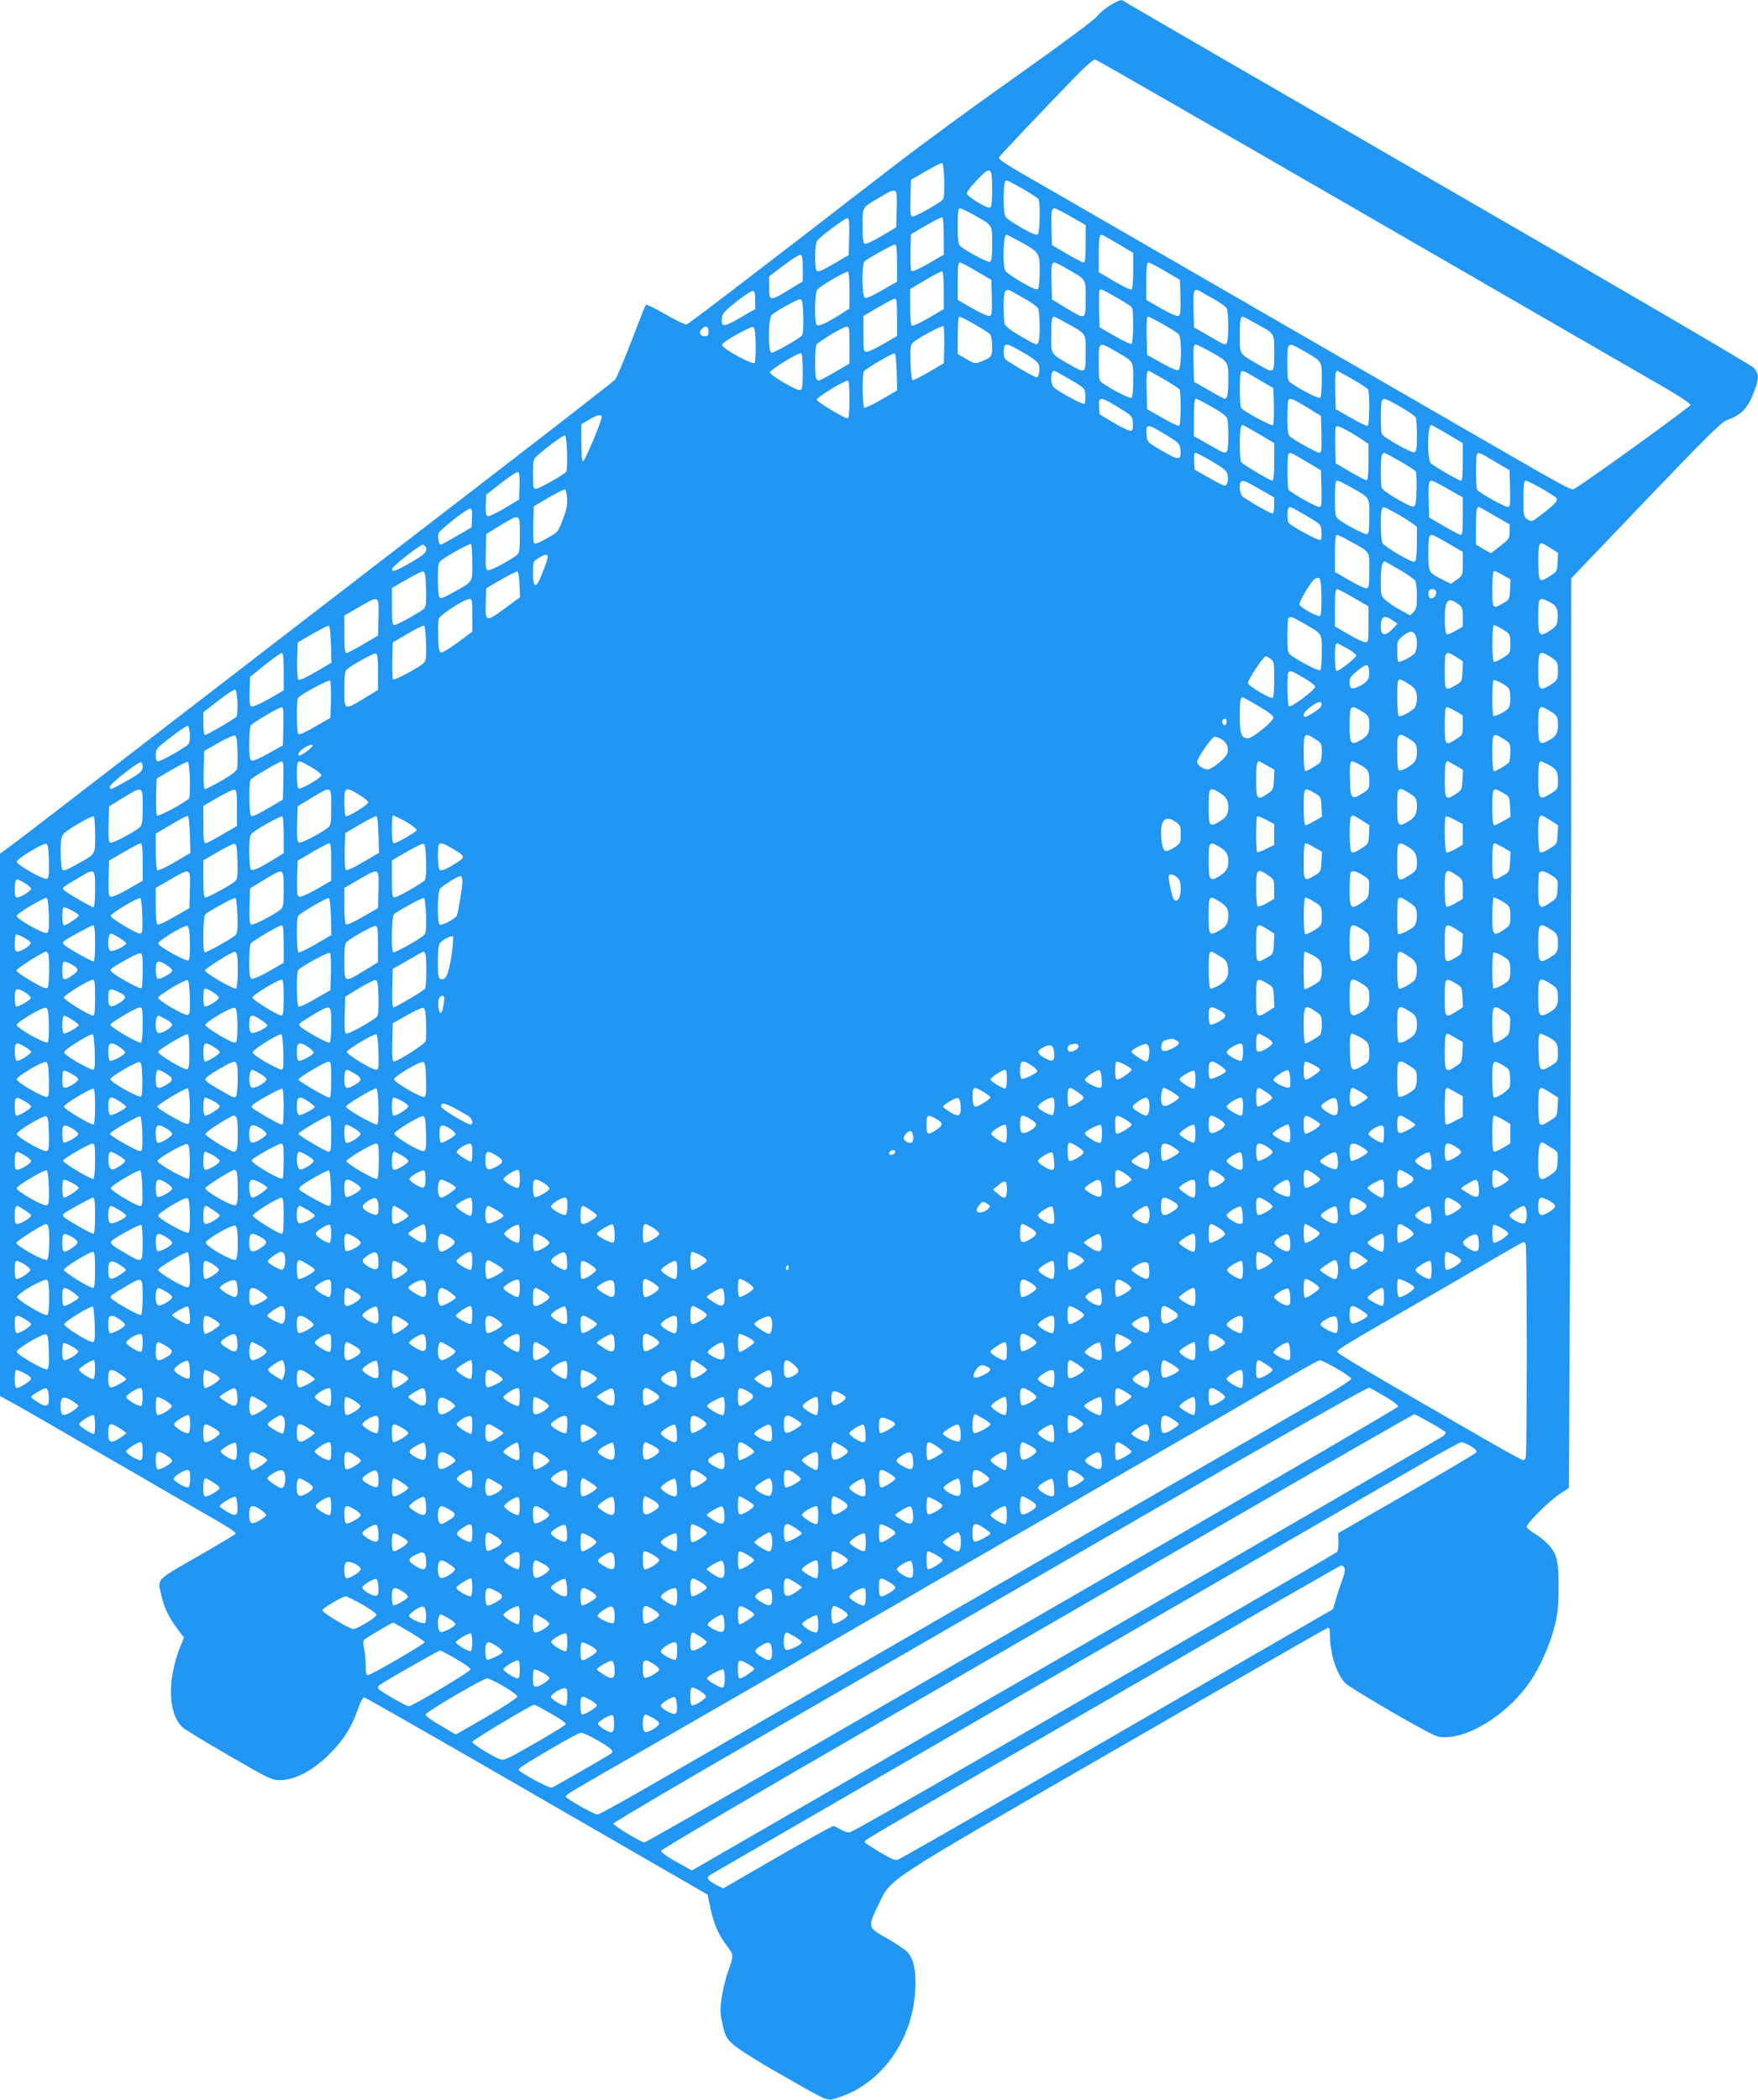 <?xml version="1.0" standalone="no"?>
<!DOCTYPE svg PUBLIC "-//W3C//DTD SVG 20010904//EN"
 "http://www.w3.org/TR/2001/REC-SVG-20010904/DTD/svg10.dtd">
<svg version="1.0" xmlns="http://www.w3.org/2000/svg"
 width="1072pt" height="1280pt" viewBox="0 0 1072 1280"
 preserveAspectRatio="xMidYMid meet">
<g transform="translate(0,1280) scale(0.1,-0.1)"
fill="#2196f3" stroke="none">
<path d="M6773 12770 c-28 -16 -66 -48 -84 -70 -20 -24 -208 -164 -488 -362
-251 -177 -584 -421 -742 -543 -911 -704 -1261 -970 -1273 -973 -8 -2 -66 26
-128 62 -62 36 -116 62 -120 58 -3 -4 -43 -104 -88 -222 -46 -118 -90 -223
-99 -234 -9 -10 -347 -273 -751 -584 -1231 -948 -2370 -1824 -2668 -2054 -156
-120 -295 -226 -308 -234 l-24 -16 0 -1653 0 -1654 77 -42 c43 -24 125 -70
183 -104 58 -34 186 -108 285 -165 99 -57 232 -134 295 -170 63 -37 207 -120
320 -185 252 -144 282 -163 275 -175 -3 -4 -109 -68 -235 -140 -256 -147 -240
-130 -215 -238 18 -75 44 -129 97 -200 l40 -54 -20 -48 c-83 -201 -79 -416 11
-498 14 -13 141 -91 284 -173 249 -144 260 -149 314 -149 87 0 202 61 299 160
86 86 132 159 171 268 16 47 32 77 41 76 7 -1 481 -271 1053 -602 l1040 -600
17 -81 c21 -99 47 -159 99 -229 45 -59 45 -56 5 -169 -13 -39 -30 -108 -36
-154 -10 -69 -9 -94 6 -158 15 -68 21 -81 63 -120 28 -27 139 -98 280 -178
317 -181 291 -170 359 -149 276 86 471 370 474 690 1 103 -13 159 -50 199 -14
15 -70 52 -124 83 -118 66 -118 67 -53 201 83 169 -1 115 1444 948 706 407
1289 741 1297 743 11 3 14 -9 14 -50 1 -113 43 -239 97 -290 27 -25 341 -211
493 -291 69 -36 80 -39 135 -34 158 12 375 160 495 337 61 90 117 216 147 328
21 80 26 121 27 237 1 193 -10 228 -101 306 -10 8 -35 26 -55 38 -21 12 -38
29 -38 36 0 21 138 158 201 199 l56 37 6 1246 c4 685 7 1933 8 2772 l0 1526
454 475 c387 404 461 477 499 491 88 32 125 72 165 179 28 74 27 104 -6 139
-16 17 -874 518 -1928 1126 -1045 604 -1904 1101 -1909 1106 -15 14 -27 11
-83 -21z m1562 -1284 c902 -521 1715 -991 1808 -1044 108 -63 166 -102 165
-111 -3 -12 -652 -481 -709 -511 -18 -10 -35 -1 -694 380 -269 155 -546 315
-615 355 -69 39 -185 106 -257 148 -251 145 -389 225 -878 507 -726 419 -734
424 -877 506 -154 88 -190 113 -186 125 3 9 262 282 456 482 74 76 121 117
131 114 9 -2 754 -430 1656 -951z m-2577 215 c2 -66 -1 -108 -9 -117 -16 -20
-165 -104 -184 -104 -13 0 -15 15 -13 112 l3 112 90 52 c50 29 95 52 100 50 6
-1 11 -48 13 -105z m292 -57 c0 -61 -4 -105 -11 -109 -15 -10 -144 67 -144 87
0 9 29 46 64 82 83 87 91 81 91 -60z m187 5 c48 -28 91 -56 95 -62 13 -21 9
-204 -4 -215 -9 -7 -37 4 -98 39 -47 27 -91 56 -97 66 -8 10 -13 50 -13 104 0
88 5 119 20 119 5 0 48 -23 97 -51z m-769 -121 l-3 -113 -88 -53 c-49 -29 -95
-51 -103 -48 -11 4 -14 29 -14 109 0 119 -6 109 104 174 108 63 107 64 104
-69z m474 -40 c113 -64 108 -56 108 -175 0 -77 -3 -105 -13 -109 -13 -5 -144
64 -179 94 -15 13 -18 33 -18 124 0 86 3 108 14 108 8 0 47 -19 88 -42z m589
-9 l89 -51 0 -114 c0 -85 -3 -114 -12 -114 -7 0 -53 24 -103 53 l-90 53 -3 99
c-3 104 0 125 19 125 6 0 52 -23 100 -51z m-776 -118 l0 -113 -94 -55 c-54
-31 -98 -50 -103 -45 -5 5 -7 57 -6 117 l3 107 90 53 c50 29 95 52 100 51 6
-2 10 -49 10 -115z m-577 -3 l-3 -113 -93 -54 c-76 -44 -96 -51 -103 -40 -13
22 -11 163 4 182 20 26 168 137 184 137 11 0 13 -21 11 -112z m1041 -30 c118
-65 121 -70 121 -180 0 -51 -4 -99 -9 -107 -7 -11 -27 -3 -100 38 -50 29 -96
61 -101 71 -18 33 -12 220 7 220 3 0 40 -19 82 -42z m597 -13 l94 -56 0 -109
c0 -60 -4 -112 -10 -115 -5 -3 -52 19 -105 50 l-95 56 0 108 c0 97 4 121 18
121 2 0 46 -25 98 -55z m-1346 -118 l0 -113 -90 -53 c-51 -30 -97 -51 -105
-47 -20 7 -22 208 -2 224 24 20 172 102 185 102 9 0 12 -29 12 -113z m-575
-32 l0 -80 -85 -52 c-116 -70 -120 -70 -120 15 l0 67 88 67 c48 37 94 66 102
65 12 -2 15 -19 15 -82z m1060 -18 l90 -53 3 -107 c2 -88 0 -108 -12 -113 -9
-3 -56 17 -106 46 l-90 52 0 114 c0 87 3 114 13 114 7 0 53 -24 102 -53z m558
11 c113 -65 107 -55 107 -180 0 -130 2 -129 -120 -55 l-85 52 -3 99 c-3 104 0
126 18 126 7 0 44 -19 83 -42z m592 -11 l90 -53 3 -107 c2 -88 0 -108 -12
-113 -9 -3 -56 17 -106 46 l-90 52 0 114 c0 87 3 114 13 114 7 0 53 -24 102
-53z m-1925 -118 l0 -109 -52 -34 c-95 -60 -140 -79 -149 -64 -14 21 -11 192
4 212 16 22 178 116 189 110 4 -3 8 -54 8 -115z m575 1 l0 -114 -92 -54 c-51
-29 -97 -51 -103 -47 -6 4 -10 51 -10 115 l0 108 93 55 c50 31 97 54 102 53 6
-2 10 -49 10 -116z m513 -62 c29 -17 57 -38 62 -48 12 -23 13 -190 1 -209 -11
-16 -8 -18 -114 44 -52 30 -88 58 -91 70 -3 11 -6 58 -6 106 0 104 9 118 59
88 20 -12 60 -35 89 -51z m557 9 c39 -22 73 -45 77 -51 12 -17 9 -214 -2 -221
-6 -4 -52 17 -103 47 l-92 53 -3 105 c-1 57 0 110 2 117 6 16 8 15 121 -50z
m593 -9 c29 -17 57 -38 62 -48 12 -23 13 -190 1 -209 -11 -16 -8 -18 -114 44
l-86 50 -3 103 c-4 130 1 141 50 111 20 -12 61 -35 90 -51z m-2813 2 l0 -54
-94 -54 c-100 -58 -115 -58 -109 -1 3 28 16 43 88 100 47 37 92 67 100 66 11
-2 15 -16 15 -57z m293 -99 c2 -62 -1 -108 -8 -116 -16 -19 -167 -105 -185
-105 -23 0 -22 212 2 231 34 29 159 97 173 96 12 -2 16 -23 18 -106z m572 -5
l0 -114 -82 -48 c-44 -26 -91 -48 -102 -48 -20 -1 -21 4 -21 109 l0 109 90 53
c50 29 96 53 103 53 9 0 12 -29 12 -114z m473 -43 c45 -25 88 -53 95 -61 6 -9
12 -41 12 -73 0 -62 -4 -68 -66 -92 -39 -15 -41 -15 -92 15 l-52 30 0 114 c0
73 4 114 10 114 6 0 48 -21 93 -47z m556 10 c129 -71 121 -59 121 -184 0 -129
2 -128 -103 -68 -112 65 -107 57 -107 174 0 92 4 115 18 115 3 0 35 -16 71
-37z m594 -10 c45 -25 88 -53 95 -61 19 -24 17 -211 -3 -218 -8 -4 -54 16
-103 44 l-87 49 -3 117 c-2 78 1 116 8 116 6 0 48 -21 93 -47z m556 10 c129
-71 121 -59 121 -184 0 -129 2 -128 -103 -68 -112 65 -107 57 -107 174 0 92 4
115 18 115 3 0 35 -16 71 -37z m-1891 -139 l-3 -108 -90 -53 c-49 -29 -94 -52
-100 -50 -6 2 -11 48 -13 108 -2 91 0 107 15 121 36 31 178 107 186 99 4 -4 6
-57 5 -117z m-1438 86 c0 -22 -5 -30 -18 -30 -31 0 -44 21 -25 42 25 27 43 22
43 -12z m288 -79 c1 -57 -2 -109 -7 -114 -9 -9 -135 54 -182 92 -18 15 -20 19
-8 30 29 26 165 100 179 98 12 -2 16 -23 18 -106z m572 -4 l0 -113 -89 -52
c-49 -29 -94 -52 -99 -52 -6 0 -13 7 -16 16 -9 25 -7 187 3 203 13 20 162 109
184 110 15 1 17 -11 17 -112z m1060 -46 c57 -32 88 -57 94 -73 10 -27 1 -78
-13 -78 -14 0 -185 100 -193 113 -10 15 -10 71 -1 80 12 13 28 7 113 -42z
m563 8 c112 -65 107 -57 107 -175 0 -59 -4 -105 -10 -109 -10 -6 -115 47 -172
87 -28 19 -28 21 -28 129 0 129 -2 128 103 68z m575 -1 c111 -61 112 -62 112
-167 0 -92 -5 -121 -22 -121 -5 0 -49 23 -98 52 l-89 51 -3 98 c-3 108 -1 129
14 129 6 0 44 -19 86 -42z m575 1 c112 -65 107 -57 107 -175 0 -59 -4 -105
-10 -109 -10 -6 -115 47 -172 87 -28 19 -28 21 -28 129 0 129 -2 128 103 68z
m-3058 -125 c0 -91 -3 -109 -16 -112 -22 -4 -184 91 -184 108 0 16 173 122
190 117 6 -2 10 -47 10 -113z m573 -2 l3 -111 -96 -56 c-52 -31 -100 -53 -105
-50 -11 7 -14 204 -2 222 10 16 175 112 187 109 6 -2 11 -50 13 -114z m1057
-45 c90 -52 90 -53 93 -96 2 -24 -1 -48 -5 -52 -8 -8 -149 67 -185 99 -25 22
-24 102 1 102 3 0 47 -24 96 -53z m572 2 c48 -28 91 -56 95 -62 11 -18 10
-215 -2 -222 -5 -3 -51 18 -102 48 l-93 53 -3 104 c-3 96 1 130 12 130 2 0 44
-23 93 -51z m578 -2 l90 -53 3 -108 c1 -60 -1 -113 -5 -117 -9 -9 -182 85
-195 105 -10 14 -10 210 -1 219 10 11 13 10 108 -46z m572 2 c48 -28 91 -56
95 -62 11 -18 10 -215 -2 -222 -5 -3 -51 18 -102 48 l-93 53 -3 104 c-3 96 1
130 12 130 2 0 44 -23 93 -51z m-3067 -124 c0 -79 -4 -115 -11 -115 -22 0
-189 102 -189 114 0 14 165 115 188 116 9 0 12 -30 12 -115z m1640 -48 c83
-51 85 -53 88 -95 2 -30 -1 -44 -11 -48 -8 -3 -55 19 -104 48 l-88 53 -3 48
c-4 62 8 61 118 -6z m570 3 c59 -33 90 -58 94 -73 8 -29 8 -171 0 -191 -9 -24
-18 -21 -115 35 l-89 51 0 114 c0 78 4 114 11 114 7 0 51 -23 99 -50z m580 -3
l85 -52 3 -112 c2 -93 0 -113 -12 -113 -15 0 -150 74 -178 98 -15 13 -18 32
-18 117 0 56 3 105 7 108 12 13 27 6 113 -46z m570 3 c49 -28 91 -57 94 -66 3
-9 6 -58 6 -110 0 -74 -3 -96 -15 -100 -18 -7 -191 90 -199 112 -8 20 -8 178
0 198 9 24 18 21 114 -34z m-4871 -62 c-1 -28 -105 -273 -114 -270 -6 1 -10
48 -10 114 l0 112 45 27 c49 30 80 36 79 17z m3486 -137 c34 -22 41 -33 43
-65 5 -63 -8 -64 -110 -5 -90 52 -93 56 -96 93 -6 68 1 72 66 36 31 -18 75
-44 97 -59z m521 34 l94 -56 0 -114 c0 -75 -4 -115 -11 -115 -14 0 -182 100
-191 114 -4 6 -8 52 -8 103 0 85 5 123 17 123 3 0 47 -25 99 -55z m629 -34
l40 -27 0 -109 c0 -65 -4 -110 -10 -112 -6 -2 -51 21 -100 50 l-90 53 -3 104
c-1 57 0 110 3 118 5 14 67 -15 160 -77z m521 34 l94 -56 0 -114 c0 -74 -4
-115 -10 -115 -14 0 -167 88 -185 107 -24 23 -21 233 3 233 2 0 46 -25 98 -55z
m-5368 -116 c1 -57 -1 -109 -5 -114 -13 -18 -168 -105 -186 -105 -15 0 -17 13
-17 90 0 85 1 91 28 114 63 56 158 125 167 122 6 -1 11 -48 13 -107z m3932
-51 c71 -41 91 -58 95 -80 8 -33 -2 -68 -18 -68 -7 0 -50 22 -97 49 l-85 48
-3 52 c-2 32 1 51 8 51 6 0 51 -23 100 -52z m575 -1 l90 -53 3 -112 c2 -100 1
-112 -14 -112 -19 0 -174 87 -186 105 -10 13 -10 209 -1 218 10 11 13 10 108
-46z m572 2 c48 -28 91 -56 96 -62 4 -7 6 -57 5 -112 -3 -83 -6 -100 -19 -103
-21 -4 -185 92 -193 114 -8 20 -8 177 0 198 3 9 10 16 14 16 5 0 48 -23 97
-51z m578 -2 l90 -53 3 -112 c2 -99 1 -112 -14 -112 -19 0 -175 87 -186 104
-10 14 -10 210 -1 219 10 11 13 10 108 -46z m-5947 -153 l-3 -79 -88 -53 c-49
-29 -95 -51 -103 -48 -11 4 -14 21 -12 68 l3 63 94 73 c56 44 97 70 103 64 5
-5 8 -44 6 -88z m4513 -15 l89 -51 0 -49 c0 -27 -5 -49 -10 -49 -16 0 -173 91
-187 108 -14 17 -18 74 -6 85 12 12 25 7 114 -44z m561 9 c113 -64 108 -56
108 -175 0 -77 -3 -105 -13 -109 -13 -5 -144 64 -179 94 -15 13 -18 33 -18
124 0 86 3 108 14 108 8 0 47 -19 88 -42z m589 -9 l89 -51 0 -114 c0 -85 -3
-114 -12 -114 -7 0 -53 24 -103 53 l-90 53 -3 99 c-3 104 0 125 19 125 6 0 52
-23 100 -51z m567 5 c44 -25 86 -52 92 -59 13 -16 -3 -34 -96 -106 -52 -40
-55 -41 -79 -25 -24 16 -25 20 -25 126 0 86 3 110 14 110 7 0 50 -21 94 -46z
m-5940 -63 c2 -38 -4 -71 -23 -119 -33 -88 -30 -84 -107 -127 -53 -29 -69 -34
-73 -23 -3 8 -4 61 -3 118 l3 104 90 53 c50 29 95 51 100 50 6 -2 11 -27 13
-56z m4507 -104 c90 -53 90 -53 93 -96 2 -24 0 -47 -5 -52 -9 -9 -182 85 -195
105 -10 14 -10 80 -1 89 10 11 12 10 108 -46z m544 17 c36 -20 81 -48 99 -61
l32 -24 0 -97 c0 -53 -4 -103 -9 -111 -7 -11 -27 -3 -100 38 -50 29 -96 61
-101 71 -11 20 -14 178 -4 204 8 21 7 21 83 -20z m606 -18 l90 -52 0 -44 c0
-42 -3 -46 -57 -88 l-57 -44 -46 26 -45 27 0 108 c0 99 4 122 19 121 3 -1 47
-25 96 -54z m-6237 -13 l-3 -58 -90 -52 c-49 -29 -93 -53 -97 -53 -12 0 -21
46 -14 68 7 22 172 152 193 152 11 0 13 -13 11 -57z m292 -101 c0 -91 -3 -111
-17 -124 -40 -33 -165 -99 -179 -94 -12 5 -14 26 -12 113 l3 108 85 52 c122
74 120 75 120 -55z m5059 -39 c129 -71 121 -59 121 -179 0 -82 -3 -106 -14
-110 -8 -3 -55 18 -105 47 l-91 53 0 113 c0 79 4 113 12 113 6 0 41 -16 77
-37z m602 -15 l89 -52 0 -71 c0 -71 0 -72 -37 -98 l-36 -26 -41 21 c-97 49
-96 47 -96 162 0 99 3 116 22 116 5 0 50 -23 99 -52z m-5951 -118 c0 -124 8
-112 -124 -185 -55 -31 -70 -35 -77 -24 -5 8 -9 57 -9 110 0 79 3 99 18 111
30 27 176 107 184 102 4 -3 8 -54 8 -114z m6574 90 l47 -30 -3 -57 c-3 -57 -4
-58 -51 -87 -40 -25 -50 -27 -58 -15 -10 16 -12 178 -3 203 8 22 13 21 68 -14z
m-6857 4 c10 -27 -8 -44 -98 -96 -87 -50 -113 -58 -107 -34 4 17 168 145 186
146 7 0 15 -7 19 -16z m743 -59 c0 -18 -49 -145 -63 -162 -18 -24 -27 -2 -27
67 0 66 1 69 33 88 39 25 57 27 57 7z m5198 -80 c45 -26 87 -55 92 -65 6 -10
10 -53 10 -94 0 -63 -3 -79 -20 -96 l-21 -21 -60 33 c-33 18 -74 45 -90 60
-28 25 -29 29 -29 120 0 85 10 125 29 114 3 -2 43 -25 89 -51z m-5940 -116 c2
-91 0 -107 -15 -121 -29 -24 -163 -98 -179 -98 -11 0 -14 22 -14 113 l0 113
88 51 c48 28 94 51 102 50 12 -2 16 -23 18 -108z m570 28 l3 -77 -88 -65
c-121 -89 -124 -88 -121 27 l3 92 90 53 c50 29 95 51 100 50 6 -2 11 -38 13
-80z m5998 57 l45 -26 -3 -61 c-3 -60 -4 -62 -43 -84 -64 -37 -65 -36 -65 87
0 72 4 110 11 110 6 0 31 -12 55 -26z m-1108 -128 c1 -60 -2 -114 -7 -119 -11
-11 -119 47 -127 68 -5 12 51 109 84 148 9 10 23 16 31 15 13 -3 17 -23 19
-112z m197 -10 l90 -52 0 -110 c0 -104 -1 -109 -21 -108 -11 0 -58 22 -102 48
l-82 48 0 114 c0 85 3 114 13 114 6 -1 53 -25 102 -54z m502 38 c7 -19 -20
-49 -36 -40 -12 8 -15 39 -4 49 12 12 33 7 40 -9z m-6449 -156 l-3 -112 -90
-53 c-49 -29 -96 -53 -102 -53 -10 0 -13 29 -13 114 l0 114 88 51 c126 73 123
74 120 -61z m572 12 l0 -100 -87 -65 c-49 -36 -95 -64 -103 -62 -12 2 -16 22
-18 92 -2 50 0 100 3 112 6 24 155 121 188 122 15 1 17 -10 17 -99z m6570 80
c43 -22 53 -44 48 -106 -3 -33 -9 -43 -46 -67 -65 -43 -72 -35 -72 81 0 124 2
127 70 92z m-559 -11 c26 -19 29 -26 29 -79 l0 -59 -45 -26 c-24 -15 -49 -24
-55 -20 -5 3 -10 44 -10 94 0 113 19 135 81 90z m-938 -120 c112 -65 107 -57
107 -175 0 -59 -4 -105 -10 -109 -10 -6 -115 47 -172 87 -27 19 -28 21 -28
122 0 56 3 106 7 109 11 12 23 8 96 -34z m539 20 l29 -21 -23 -25 c-50 -54
-78 -51 -78 9 0 61 22 73 72 37z m-6474 -147 l3 -111 -97 -57 c-60 -35 -99
-53 -105 -47 -5 5 -8 59 -7 118 l3 109 90 52 c50 29 95 52 100 50 6 -1 11 -51
13 -114z m580 7 c2 -91 0 -107 -15 -121 -36 -31 -178 -107 -186 -99 -4 4 -6
57 -5 117 l3 108 90 53 c50 29 95 51 100 50 6 -2 11 -50 13 -108z m6559 89
c50 -29 53 -34 53 -96 0 -52 -1 -53 -46 -82 -26 -16 -51 -27 -55 -24 -12 7
-11 224 0 224 6 0 27 -10 48 -22z m-527 -37 c16 -30 12 -97 -6 -116 -22 -22
-90 -55 -98 -48 -3 4 -6 34 -6 67 0 57 2 63 32 88 39 33 63 35 78 9z m-412
-85 c28 -16 52 -35 52 -41 0 -14 -103 -95 -120 -95 -11 0 -14 152 -3 164 8 8
3 9 71 -28z m-6488 -140 l0 -114 -90 -52 c-51 -29 -97 -49 -106 -46 -12 5 -14
23 -12 93 l3 87 90 73 c50 40 96 73 103 73 9 0 12 -29 12 -114z m575 -1 l0
-110 -85 -52 c-122 -74 -120 -75 -120 56 0 86 3 111 15 121 36 30 161 99 175
97 12 -2 15 -22 15 -112z m6576 90 l40 -26 -3 -62 c-3 -60 -4 -62 -43 -84 -64
-37 -65 -36 -65 87 0 125 2 128 71 85z m569 4 c46 -28 50 -35 50 -89 0 -53 -4
-59 -53 -89 -60 -36 -67 -27 -67 87 0 124 5 130 70 91z m-1702 -15 c20 -14 22
-23 22 -124 0 -60 -4 -111 -8 -114 -13 -8 -152 74 -152 90 0 23 94 164 109
164 4 0 17 -7 29 -16z m600 -68 c6 -49 -6 -70 -52 -95 -50 -26 -66 -22 -66 17
0 33 5 39 55 80 46 37 59 37 63 -2z m-399 -47 c39 -22 71 -47 71 -55 0 -18
-146 -128 -160 -119 -11 7 -14 197 -3 208 11 11 19 9 92 -34z m-5931 -135 l-3
-109 -92 -53 c-51 -30 -97 -51 -103 -47 -11 7 -14 204 -2 221 13 20 186 114
195 105 4 -4 6 -57 5 -117z m6561 104 c50 -30 61 -46 61 -93 0 -23 -6 -48 -12
-57 -20 -24 -86 -60 -98 -53 -11 7 -14 207 -3 218 9 10 12 9 52 -15z m614 -26
c12 -11 17 -30 17 -67 0 -37 -5 -56 -17 -67 -27 -23 -80 -48 -87 -41 -3 4 -6
52 -6 108 0 56 3 104 6 108 7 7 60 -18 87 -41z m-7745 -93 c1 -41 -1 -79 -5
-86 -9 -13 -180 -113 -194 -113 -5 0 -9 31 -9 69 l0 70 92 71 c50 39 96 69
102 67 6 -2 12 -36 14 -78z m6227 -23 c63 -37 90 -58 90 -71 0 -22 -128 -125
-155 -125 -40 0 -50 26 -50 134 0 95 4 117 19 116 3 -1 47 -25 96 -54z m379
-4 c-10 -16 -81 -61 -96 -62 -5 0 -8 7 -8 15 0 22 91 88 104 75 7 -7 7 -16 0
-28z m-6326 -118 l-3 -117 -87 -49 c-49 -28 -95 -48 -103 -44 -12 4 -15 25
-15 103 0 54 4 104 9 111 10 16 171 111 189 111 10 1 12 -26 10 -115z m6571
94 c47 -29 51 -35 51 -90 0 -50 -12 -68 -62 -94 -51 -27 -58 -16 -58 94 0 124
4 129 69 90z m578 -3 l43 -26 0 -59 c0 -59 -1 -60 -40 -85 -68 -43 -70 -40
-70 85 0 77 3 110 12 110 6 0 31 -11 55 -25z m572 3 c47 -29 51 -35 51 -90 0
-50 -12 -68 -62 -94 -51 -27 -58 -16 -58 94 0 124 4 129 69 90z m-1969 -68 c0
-21 -15 -27 -25 -10 -7 12 2 30 16 30 5 0 9 -9 9 -20z m-6322 -74 c2 -26 -2
-54 -8 -61 -17 -20 -166 -105 -185 -105 -11 0 -15 10 -15 39 0 36 4 41 93 109
50 39 97 70 102 68 6 -1 11 -24 13 -50z m290 -101 c2 -50 0 -100 -2 -111 -4
-14 -37 -39 -96 -73 -49 -28 -95 -51 -100 -51 -7 0 -10 41 -8 116 l3 117 85
48 c47 27 92 48 100 46 12 -2 16 -22 18 -92z m6572 70 c38 -24 40 -27 40 -78
0 -28 -4 -57 -8 -62 -9 -13 -80 -55 -93 -55 -5 0 -9 48 -9 110 0 125 2 128 70
85z m570 4 c45 -28 50 -35 50 -86 0 -29 -6 -49 -19 -62 -27 -27 -79 -53 -91
-46 -6 3 -10 53 -10 111 0 117 4 123 70 83z m580 -4 c38 -24 40 -27 40 -78 0
-28 -4 -57 -8 -63 -10 -14 -77 -54 -91 -54 -7 0 -11 35 -11 110 0 125 2 128
70 85z m-1720 -2 c31 -18 44 -50 34 -85 -7 -27 -94 -98 -121 -98 -25 0 -63 28
-63 46 0 23 91 154 107 154 8 0 28 -8 43 -17z m-5553 -50 c-9 -10 -29 -26 -46
-36 -27 -16 -31 -16 -31 -2 0 16 55 55 79 55 11 0 11 -3 -2 -17z m-1027 -118
c0 -26 -20 -43 -121 -98 -74 -42 -79 -43 -79 -22 0 18 178 157 191 149 5 -3 9
-16 9 -29z m288 -76 c1 -57 -1 -109 -5 -115 -14 -20 -187 -114 -196 -105 -4 4
-6 57 -5 117 l3 108 90 53 c50 29 95 51 100 50 6 -2 11 -49 13 -108z m570 -6
l-3 -117 -93 -54 c-75 -44 -96 -52 -103 -41 -10 17 -12 199 -1 216 9 14 173
111 190 112 10 1 12 -26 10 -116z m169 82 c34 -20 63 -42 63 -50 0 -17 -125
-89 -140 -80 -11 7 -14 148 -3 158 10 10 11 10 80 -28z m5829 9 l45 -26 -3
-61 c-3 -57 -5 -63 -37 -84 -65 -44 -71 -37 -71 80 0 92 4 117 17 117 3 0 25
-12 49 -26z m557 10 c58 -30 67 -43 67 -100 0 -52 -1 -55 -41 -79 -66 -42 -74
-35 -77 74 -3 91 1 121 13 121 3 0 20 -7 38 -16z m593 -10 l45 -26 -3 -61 c-3
-57 -5 -63 -37 -84 -65 -44 -71 -37 -71 80 0 92 4 117 17 117 3 0 25 -12 49
-26z m557 10 c58 -30 67 -43 67 -101 0 -52 0 -53 -47 -82 -66 -41 -73 -32 -73
89 0 86 4 110 17 110 2 0 18 -7 36 -16z m-8563 -262 c0 -91 -3 -111 -17 -124
-40 -33 -165 -99 -179 -94 -12 5 -14 26 -12 113 l3 108 85 52 c122 74 120 75
120 -55z m575 -7 l0 -109 -90 -53 c-49 -29 -96 -53 -102 -53 -10 0 -13 29 -13
114 l0 114 88 51 c48 28 94 50 102 48 12 -2 15 -22 15 -112z m575 7 c0 -91 -3
-111 -17 -124 -38 -32 -165 -99 -179 -94 -12 5 -14 26 -12 113 l3 108 85 52
c122 74 120 75 120 -55z m170 74 c30 -18 55 -39 55 -46 0 -16 -124 -92 -137
-84 -4 3 -8 41 -8 85 0 94 5 96 90 45z m5246 13 c41 -25 54 -47 54 -89 0 -43
-13 -64 -56 -89 -58 -34 -64 -26 -64 87 0 124 4 129 66 91z m579 -2 c39 -22
40 -24 43 -84 l3 -61 -45 -26 c-24 -14 -49 -26 -55 -26 -7 0 -11 38 -11 110 0
123 1 124 65 87z m574 1 c46 -28 51 -35 51 -81 0 -50 -12 -70 -56 -96 -58 -35
-64 -26 -64 94 0 119 3 123 69 83z m576 -1 c39 -22 40 -24 43 -84 l3 -62 -44
-25 c-24 -14 -49 -26 -55 -26 -9 0 -12 33 -12 110 0 123 1 124 65 87z m-8585
-257 c0 -124 8 -112 -124 -185 -55 -31 -70 -35 -77 -24 -5 8 -9 55 -9 105 0
73 4 96 18 112 22 26 173 113 184 106 4 -3 8 -54 8 -114z m578 2 l3 -111 -96
-56 c-52 -31 -100 -53 -105 -50 -6 4 -10 53 -10 115 l0 109 93 55 c50 31 97
54 102 52 6 -1 11 -51 13 -114z m572 -2 l0 -110 -37 -23 c-110 -69 -155 -90
-164 -76 -5 8 -9 57 -9 110 0 79 3 99 18 111 31 28 175 107 184 102 4 -3 8
-54 8 -114z m578 2 l3 -110 -97 -57 c-59 -35 -100 -53 -105 -48 -6 6 -8 58 -7
118 l3 107 90 53 c50 29 95 52 100 51 6 -2 11 -50 13 -114z m135 97 c55 -28
97 -58 97 -69 0 -10 -121 -80 -138 -80 -8 0 -12 27 -12 85 0 47 2 85 5 85 3 0
25 -10 48 -21z m5327 -95 l0 -64 -49 -24 c-27 -14 -51 -22 -55 -19 -8 8 -8
208 0 216 4 4 29 -5 55 -20 l49 -26 0 -63z m534 86 l47 -30 -3 -57 c-3 -57 -4
-58 -51 -87 -40 -25 -50 -27 -58 -15 -10 16 -12 178 -3 203 8 22 13 21 68 -14z
m616 -86 l0 -62 -45 -27 c-25 -14 -50 -23 -55 -20 -11 7 -14 208 -4 218 4 4
29 -5 55 -20 l49 -26 0 -63z m534 86 l47 -30 -3 -57 c-3 -56 -4 -58 -50 -86
-26 -16 -51 -26 -57 -22 -12 7 -16 182 -5 209 8 22 13 21 68 -14z m-2283 -11
c26 -18 29 -26 29 -75 0 -52 -2 -55 -40 -80 -22 -14 -46 -24 -53 -21 -16 6
-27 51 -27 114 0 82 33 104 91 62z m-6873 -237 c2 -83 0 -103 -12 -108 -21 -8
-187 87 -184 105 4 18 157 111 178 108 12 -2 16 -23 18 -105z m572 -6 l0 -114
-90 -52 c-50 -29 -97 -49 -106 -46 -12 5 -14 25 -12 113 l3 107 90 53 c50 29
96 53 103 53 9 0 12 -29 12 -114z m578 3 c2 -91 0 -107 -15 -121 -29 -24 -163
-98 -179 -98 -11 0 -14 22 -14 113 l0 113 88 51 c48 28 94 51 102 50 12 -2 16
-23 18 -108z m572 -3 l0 -114 -90 -52 c-50 -29 -97 -49 -106 -46 -12 5 -14 25
-12 113 l3 107 90 53 c50 29 96 53 103 53 9 0 12 -29 12 -114z m578 5 c2 -62
-1 -108 -8 -116 -16 -19 -167 -105 -185 -105 -13 0 -15 18 -15 113 l0 113 88
51 c48 28 94 51 102 50 12 -2 16 -23 18 -106z m157 79 c80 -46 84 -54 38 -83
-79 -50 -105 -60 -114 -45 -10 15 -12 142 -2 151 11 12 24 8 78 -23z m4680 9
c42 -25 55 -46 55 -89 0 -43 -13 -64 -55 -90 -57 -36 -65 -25 -65 88 0 124 3
127 65 91z m582 -5 l44 -25 -3 -62 c-3 -60 -4 -62 -43 -84 -64 -37 -65 -36
-65 87 0 77 3 110 12 110 6 0 31 -12 55 -26z m568 5 c43 -26 55 -46 55 -96 0
-46 -5 -53 -51 -81 -65 -40 -69 -35 -69 81 0 129 2 133 65 96z m582 -5 l44
-25 -3 -62 c-3 -60 -4 -62 -43 -84 -64 -37 -65 -36 -65 87 0 77 3 110 12 110
6 0 31 -12 55 -26z m-8587 -254 c0 -60 -4 -110 -9 -110 -13 0 -168 90 -181
105 -12 15 -14 14 95 78 95 56 95 56 95 -73z m578 -2 l-3 -113 -92 -53 c-51
-30 -97 -51 -103 -47 -6 4 -10 51 -10 115 l0 108 88 51 c126 73 123 74 120
-61z m572 4 c0 -91 -3 -111 -17 -124 -37 -31 -167 -99 -180 -94 -11 4 -13 29
-11 113 l3 108 85 52 c122 74 120 75 120 -55z m578 -4 l-3 -113 -92 -53 c-51
-30 -97 -51 -103 -47 -6 4 -10 51 -10 115 l0 108 88 51 c126 73 123 74 120
-61z m5425 87 c36 -25 37 -28 37 -84 l0 -59 -45 -27 c-25 -14 -50 -23 -55 -20
-6 3 -10 53 -10 111 0 119 5 124 73 79z m578 0 c40 -26 40 -26 37 -83 -3 -54
-5 -57 -46 -85 -65 -43 -72 -35 -72 81 0 54 3 102 7 105 12 13 33 7 74 -18z
m572 0 c36 -25 37 -28 37 -85 l0 -59 -45 -26 c-24 -15 -49 -24 -55 -20 -6 4
-10 50 -10 111 0 119 5 124 73 79z m578 0 c40 -26 40 -26 37 -83 -3 -54 -5
-57 -46 -85 -65 -43 -72 -35 -72 81 0 54 3 102 7 105 12 13 33 7 74 -18z
m-2281 -15 c15 -15 20 -33 20 -69 0 -52 -21 -84 -41 -64 -12 12 -39 140 -31
148 11 11 33 4 52 -15z m-4360 -22 c0 -35 -25 -183 -34 -208 -8 -20 -92 -64
-105 -55 -16 9 -14 197 2 217 15 20 108 78 125 78 7 0 12 -13 12 -32z m-2670
-10 c22 -13 40 -28 40 -35 0 -13 -64 -53 -86 -53 -10 0 -14 13 -14 48 0 43 5
62 17 62 2 0 22 -10 43 -22z m148 -196 c2 -84 0 -103 -12 -108 -22 -8 -187 86
-184 104 3 16 168 114 183 109 6 -2 11 -49 13 -105z m570 -5 c2 -97 1 -107
-15 -107 -25 1 -178 93 -178 108 0 14 164 112 180 108 6 -1 11 -49 13 -109z
m580 2 c2 -91 0 -107 -15 -121 -31 -26 -177 -107 -185 -102 -14 9 -10 220 5
232 28 23 173 102 182 99 6 -2 11 -50 13 -108z m570 -7 l3 -111 -96 -56 c-52
-31 -100 -53 -105 -50 -11 7 -14 204 -2 222 10 16 175 113 187 109 6 -1 11
-51 13 -114z m580 7 c2 -91 0 -107 -15 -121 -32 -28 -176 -107 -185 -102 -14
9 -10 220 5 232 28 23 173 102 182 99 6 -2 11 -50 13 -108z m4832 90 c46 -28
60 -47 60 -83 0 -53 -10 -73 -50 -95 -67 -38 -70 -34 -70 82 0 128 2 131 60
96z m577 -1 c50 -29 53 -34 53 -96 0 -52 -1 -53 -46 -82 -26 -16 -51 -27 -55
-24 -12 7 -11 224 0 224 6 0 27 -10 48 -22z m573 1 c19 -11 41 -28 48 -37 18
-23 15 -97 -4 -117 -22 -22 -90 -55 -98 -48 -8 8 -8 208 1 216 10 10 15 9 53
-14z m577 -1 c50 -29 53 -34 53 -95 0 -49 -2 -54 -37 -78 -68 -46 -73 -40 -73
85 0 62 4 110 9 110 6 0 27 -10 48 -22z m-8717 -58 c22 -11 40 -25 40 -30 0
-11 -74 -60 -90 -60 -5 0 -10 24 -10 55 0 31 4 55 10 55 6 0 29 -9 50 -20z
m140 -200 c0 -70 -4 -110 -10 -110 -15 0 -173 91 -182 104 -4 6 -4 14 0 18 15
14 168 98 180 98 9 0 12 -29 12 -110z m578 6 c2 -56 -2 -104 -7 -109 -12 -12
-186 84 -186 103 0 16 154 110 175 107 12 -2 16 -22 18 -101z m572 -10 l0
-114 -90 -52 c-50 -29 -97 -49 -105 -46 -12 4 -15 26 -15 103 0 54 4 104 9
112 10 16 170 110 189 111 9 0 12 -29 12 -114z m575 -1 l0 -110 -85 -52 c-122
-74 -120 -75 -120 56 0 86 3 111 15 121 36 30 161 99 175 97 12 -2 15 -22 15
-112z m5426 90 l40 -26 -3 -62 c-3 -60 -4 -62 -43 -84 -64 -37 -65 -36 -65 87
0 125 2 128 71 85z m569 4 c46 -28 50 -35 50 -89 0 -53 -4 -59 -53 -89 -60
-36 -67 -27 -67 87 0 124 5 130 70 91z m581 -4 l40 -26 -3 -62 c-3 -60 -4 -62
-43 -84 -64 -37 -65 -36 -65 87 0 125 2 128 71 85z m569 4 c46 -28 50 -35 50
-89 0 -53 -4 -59 -53 -89 -60 -36 -67 -27 -67 87 0 124 5 130 70 91z m-9263
-85 c5 -14 -57 -54 -81 -54 -13 0 -16 10 -16 48 0 27 3 52 7 55 8 8 85 -34 90
-49z m540 31 c23 -14 43 -30 43 -35 0 -14 -80 -52 -96 -46 -22 9 -18 106 4
106 3 0 25 -11 49 -25z m2026 -110 c-17 -114 -35 -154 -67 -142 -13 5 -16 24
-16 105 0 63 4 104 13 114 16 21 70 48 79 40 4 -4 0 -57 -9 -117z m-2459 9 c9
-24 7 -187 -3 -203 -7 -11 -27 -3 -100 39 -50 29 -91 58 -91 65 0 11 163 114
181 115 4 0 10 -7 13 -16z m1150 0 c10 -26 7 -202 -4 -209 -13 -8 -190 94
-190 110 0 11 162 113 181 114 4 1 10 -6 13 -15z m574 -110 l-3 -109 -92 -53
c-51 -30 -97 -51 -103 -47 -11 7 -14 204 -2 221 13 21 186 114 194 106 5 -5 7
-58 6 -118z m576 110 c9 -22 7 -197 -2 -210 -9 -13 -179 -114 -193 -114 -6 0
-9 44 -7 117 l3 117 90 52 c50 29 93 53 96 54 4 0 10 -7 13 -16z m4841 -10
c35 -20 46 -33 51 -59 11 -59 -3 -91 -52 -120 -24 -14 -49 -23 -54 -20 -11 7
-14 208 -3 218 9 10 10 10 58 -19z m558 10 c58 -30 67 -43 67 -99 0 -37 -5
-56 -17 -67 -18 -16 -77 -48 -88 -48 -3 0 -5 52 -5 115 0 63 2 115 5 115 4 0
20 -7 38 -16z m586 -6 c50 -30 61 -46 61 -93 0 -23 -6 -48 -12 -57 -20 -24
-86 -60 -98 -53 -11 7 -14 207 -3 218 9 10 12 9 52 -15z m614 -26 c12 -11 17
-30 17 -67 0 -37 -5 -56 -17 -67 -27 -23 -80 -48 -87 -41 -3 4 -6 52 -6 108 0
56 3 104 6 108 7 7 60 -18 87 -41z m-8323 -65 c0 -57 -3 -107 -7 -110 -3 -4
-36 10 -72 30 -90 49 -122 73 -116 84 10 15 159 99 178 99 15 0 17 -12 17
-103z m-441 39 c53 -28 56 -42 14 -70 -56 -38 -63 -35 -63 29 0 59 5 63 49 41z
m585 -7 c20 -12 36 -27 36 -35 0 -16 -76 -57 -90 -49 -11 7 -14 88 -3 98 10
11 19 9 57 -14z m-434 -199 c0 -79 -3 -110 -12 -110 -24 0 -178 95 -178 110 0
15 152 108 178 109 9 1 12 -27 12 -109z m578 2 c2 -83 0 -103 -12 -108 -19 -7
-181 87 -181 105 0 15 164 113 180 108 6 -2 11 -49 13 -105z m572 -2 c0 -79
-3 -110 -12 -110 -24 0 -178 95 -178 110 0 15 152 108 178 109 9 1 12 -27 12
-109z m578 1 c2 -66 -1 -108 -9 -117 -16 -20 -165 -104 -184 -104 -13 0 -15
15 -13 112 l3 113 85 52 c47 28 92 51 100 50 12 -2 16 -23 18 -106z m5417 86
c39 -22 40 -24 43 -84 l3 -62 -40 -26 c-69 -43 -71 -40 -71 85 0 123 1 124 65
87z m574 1 c47 -29 51 -35 51 -90 0 -50 -12 -68 -62 -94 -51 -27 -58 -16 -58
94 0 124 4 129 69 90z m576 -1 c39 -22 40 -24 43 -84 l3 -62 -40 -26 c-69 -43
-71 -40 -71 85 0 123 1 124 65 87z m574 1 c47 -29 51 -35 51 -90 0 -50 -12
-68 -62 -94 -51 -27 -58 -16 -58 94 0 124 4 129 69 90z m-8114 -89 c0 -15 -75
-60 -87 -53 -10 6 -11 98 -1 107 9 10 88 -39 88 -54z m-1178 30 c19 -12 32
-26 30 -33 -5 -15 -79 -56 -89 -50 -4 3 -8 27 -8 55 0 57 12 62 67 28z m567 4
c51 -24 51 -38 -1 -69 -52 -30 -63 -24 -63 37 0 54 9 59 64 32z m1982 -70 c-8
-62 -23 -76 -31 -30 -8 44 1 77 22 77 13 0 15 -8 9 -47z m-2408 -127 c2 -56
-2 -104 -7 -109 -12 -12 -185 83 -189 105 -3 16 154 110 178 105 12 -2 16 -23
18 -101z m572 0 c0 -58 -4 -108 -10 -111 -13 -8 -191 96 -187 110 5 14 158
104 180 105 15 0 17 -12 17 -104z m578 4 c1 -52 -2 -101 -7 -109 -7 -12 -26
-5 -98 36 -48 28 -89 57 -91 65 -3 16 154 110 178 105 12 -2 16 -22 18 -97z
m572 -4 c0 -58 -4 -108 -10 -111 -10 -6 -161 77 -180 100 -13 15 -12 15 95 79
94 55 95 54 95 -68z m578 9 c2 -50 1 -99 -2 -110 -5 -19 -170 -125 -196 -125
-7 0 -10 36 -8 116 l3 117 85 48 c47 27 92 48 100 46 12 -2 16 -22 18 -92z
m4831 81 c55 -29 57 -42 7 -71 -25 -15 -50 -24 -56 -20 -5 3 -10 28 -10 56 0
54 10 60 59 35z m594 -11 c35 -24 37 -29 37 -78 0 -29 -4 -57 -8 -62 -9 -13
-80 -55 -93 -55 -5 0 -9 48 -9 110 0 125 5 131 73 85z m567 4 c45 -28 50 -35
50 -86 0 -29 -6 -49 -19 -62 -27 -27 -79 -53 -91 -46 -6 3 -10 53 -10 111 0
117 4 123 70 83z m583 -5 c37 -25 38 -26 35 -82 -3 -54 -5 -58 -45 -85 -24
-15 -47 -25 -53 -22 -6 3 -10 51 -10 111 0 119 5 124 73 78z m-8733 -49 c22
-14 40 -29 40 -33 0 -10 -73 -52 -89 -52 -7 0 -11 21 -11 55 0 31 5 55 10 55
6 0 28 -11 50 -25z m571 3 c22 -12 39 -27 39 -34 0 -17 -67 -57 -85 -50 -23 8
-20 106 3 106 2 0 22 -10 43 -22z m579 -3 c22 -14 40 -30 40 -35 0 -14 -80
-52 -96 -46 -9 3 -14 21 -14 49 0 66 10 70 70 32z m-1012 -198 c2 -87 0 -107
-11 -107 -8 0 -51 21 -96 46 -55 32 -81 52 -79 62 3 17 156 112 173 108 6 -2
11 -49 13 -109z m577 2 c0 -84 -3 -104 -15 -106 -21 -4 -175 89 -175 105 0 14
164 113 180 108 6 -1 10 -46 10 -107z m573 -2 c2 -87 0 -107 -11 -107 -8 0
-51 21 -96 46 -55 32 -81 52 -79 62 3 17 156 112 173 108 6 -2 11 -49 13 -109z
m580 0 c2 -97 1 -107 -15 -107 -26 0 -178 93 -178 108 0 14 164 113 180 108 6
-1 11 -49 13 -109z m5412 91 c22 -13 40 -28 40 -35 0 -14 -61 -53 -84 -53 -13
0 -16 10 -16 48 0 43 5 62 17 62 2 0 22 -10 43 -22z m563 6 c58 -30 67 -43 67
-100 0 -52 -1 -55 -41 -79 -66 -42 -74 -35 -77 74 -3 91 1 121 13 121 3 0 20
-7 38 -16z m593 -10 l45 -26 -3 -61 c-3 -57 -5 -63 -37 -84 -65 -44 -71 -37
-71 80 0 92 4 117 17 117 3 0 25 -12 49 -26z m557 10 c58 -30 67 -43 67 -100
0 -52 -1 -55 -41 -79 -66 -42 -74 -35 -77 74 -3 91 1 121 13 121 3 0 20 -7 38
-16z m-2262 -24 c28 -16 23 -27 -22 -50 -50 -26 -72 -20 -67 17 2 19 10 29 28
34 36 10 39 10 61 -1z m-7017 -41 c20 -12 36 -25 36 -30 0 -14 -78 -62 -89
-54 -6 3 -11 28 -11 56 0 57 9 61 64 28z m576 -1 c19 -13 33 -27 33 -33 0 -14
-81 -58 -93 -50 -11 7 -14 88 -3 98 11 12 29 8 63 -15z m574 1 c20 -12 36 -26
36 -32 0 -12 -71 -57 -89 -57 -7 0 -11 23 -11 55 0 63 8 67 64 34z m576 -1
c19 -13 33 -27 33 -33 0 -14 -81 -58 -93 -50 -11 7 -14 88 -3 98 11 12 29 8
63 -15z m4696 10 c8 -13 -22 -38 -48 -38 -24 0 -24 37 0 43 31 8 41 7 48 -5z
m432 -22 c4 -36 -5 -76 -18 -76 -16 0 -90 49 -90 60 0 13 71 50 90 47 8 -1 16
-15 18 -31z m572 -15 c0 -28 -5 -53 -10 -56 -13 -8 -90 35 -90 51 0 15 58 52
83 53 14 1 17 -8 17 -48z m-1152 -5 c5 -55 -8 -63 -57 -35 -48 27 -51 43 -13
63 45 26 67 17 70 -28z m-6130 -164 c2 -80 0 -104 -11 -108 -18 -6 -181 87
-185 107 -3 16 154 110 178 106 12 -2 16 -23 18 -105z m570 4 c1 -55 -2 -104
-7 -109 -12 -12 -194 90 -188 107 5 16 159 105 177 103 12 -2 16 -22 18 -101z
m576 88 c9 -25 7 -177 -4 -194 -7 -12 -15 -11 -52 10 -105 59 -133 77 -136 91
-1 8 30 32 80 61 91 52 103 56 112 32z m576 -94 c0 -75 -4 -110 -11 -110 -18
0 -189 100 -189 110 0 12 161 108 183 109 15 1 17 -11 17 -109z m578 2 c2 -80
0 -104 -11 -108 -18 -6 -181 88 -184 107 -3 16 153 110 177 106 12 -2 16 -23
18 -105z m3695 82 c21 -14 35 -29 32 -35 -10 -15 -85 -50 -95 -44 -6 3 -10 25
-10 49 0 65 14 71 73 30z m567 6 c22 -11 40 -25 40 -30 0 -12 -70 -60 -87 -60
-9 0 -13 17 -13 55 0 31 4 55 10 55 6 0 29 -9 50 -20z m583 -6 c21 -14 35 -29
32 -35 -10 -15 -85 -50 -95 -44 -6 3 -10 25 -10 49 0 65 14 71 73 30z m567 6
c22 -11 40 -25 40 -30 0 -12 -70 -60 -87 -60 -9 0 -13 17 -13 55 0 31 4 55 10
55 6 0 29 -9 50 -20z m579 -2 c20 -12 39 -27 43 -32 11 -16 10 -84 -2 -107
-13 -22 -86 -62 -100 -54 -6 3 -10 53 -10 111 0 117 4 122 69 82z m576 -1 c36
-20 40 -27 43 -66 2 -25 1 -54 -2 -65 -5 -20 -72 -66 -95 -66 -7 0 -11 40 -11
110 0 123 1 123 65 87z m-8688 -83 c5 -14 -57 -54 -81 -54 -13 0 -16 10 -16
48 0 27 3 52 7 55 8 8 85 -34 90 -49z m533 34 c48 -28 50 -42 8 -68 -55 -33
-68 -28 -68 28 0 43 5 62 17 62 2 0 22 -10 43 -22z m575 -1 c22 -12 40 -28 40
-35 0 -20 -78 -62 -92 -50 -20 16 -15 108 6 108 3 0 24 -11 46 -23z m575 1
c48 -28 50 -42 8 -68 -55 -33 -68 -28 -68 28 0 43 5 62 17 62 2 0 22 -10 43
-22z m3980 -32 c0 -30 -4 -57 -8 -60 -10 -6 -92 42 -92 54 0 12 70 59 88 59 8
1 12 -16 12 -53z m578 -4 c2 -41 0 -52 -12 -52 -23 0 -84 32 -90 46 -5 14 71
66 89 61 6 -2 11 -27 13 -55z m572 -2 c0 -27 -4 -51 -8 -54 -13 -8 -94 44 -89
57 5 15 79 57 89 51 4 -3 8 -27 8 -54z m578 2 c2 -41 0 -52 -12 -52 -23 0 -84
32 -90 46 -5 14 71 66 89 61 6 -2 11 -27 13 -55z m-7288 -167 c0 -57 -4 -106
-8 -109 -12 -7 -182 94 -182 109 0 15 169 117 182 109 4 -3 8 -52 8 -109z
m578 11 c1 -53 -1 -103 -5 -111 -7 -12 -26 -5 -101 37 -50 28 -92 56 -92 63 0
13 170 115 185 111 6 -1 11 -46 13 -100z m572 -10 c0 -56 -3 -106 -7 -109 -6
-6 -70 27 -157 81 -32 20 -36 26 -25 37 23 23 172 104 181 99 4 -3 8 -51 8
-108z m578 4 c1 -57 -1 -107 -7 -113 -10 -10 -191 92 -191 108 0 13 171 115
185 111 6 -1 11 -48 13 -106z m3689 85 c23 -14 43 -30 43 -34 0 -5 -21 -21
-46 -36 -37 -22 -48 -25 -55 -14 -10 16 -12 93 -2 102 10 10 12 9 60 -18z
m574 -1 c22 -14 39 -30 36 -37 -5 -15 -78 -57 -89 -51 -10 6 -11 98 -1 107 9
10 9 10 54 -19z m576 1 c23 -14 43 -30 43 -34 0 -5 -19 -20 -42 -34 -50 -30
-68 -22 -68 28 0 35 8 65 18 65 3 0 25 -11 49 -25z m574 -1 c22 -14 39 -30 36
-37 -5 -15 -78 -57 -89 -51 -10 6 -11 98 -1 107 9 10 9 10 54 -19z m576 1 c23
-14 43 -30 43 -34 0 -5 -21 -21 -46 -36 -37 -22 -48 -25 -55 -14 -15 25 -9
109 9 109 3 0 25 -11 49 -25z m577 -1 l46 -26 0 -62 0 -63 -49 -26 c-26 -15
-51 -24 -55 -20 -8 8 -8 208 1 216 8 9 4 11 57 -19z m580 -4 l47 -30 -3 -57
c-3 -57 -4 -58 -51 -87 -40 -25 -50 -27 -58 -15 -10 16 -12 178 -3 203 8 22
13 21 68 -14z m-9303 -52 c22 -12 39 -27 39 -33 0 -12 -70 -55 -89 -55 -7 0
-11 21 -11 55 0 62 5 65 61 33z m582 -3 c20 -14 37 -28 37 -30 0 -12 -83 -56
-96 -51 -9 3 -14 21 -14 49 0 66 13 72 73 32z m567 5 c22 -11 40 -26 40 -33 0
-13 -68 -57 -89 -57 -7 0 -11 21 -11 55 0 31 4 55 10 55 6 0 29 -9 50 -20z
m583 -5 c20 -14 37 -28 37 -30 0 -12 -83 -56 -96 -51 -9 3 -14 21 -14 49 0 66
13 72 73 32z m567 5 c22 -11 40 -26 40 -33 0 -13 -68 -57 -89 -57 -7 0 -11 21
-11 55 0 31 4 55 10 55 6 0 29 -9 50 -20z m3408 -33 c4 -60 -14 -69 -68 -33
-22 14 -40 28 -40 31 0 10 76 55 90 53 10 -2 16 -18 18 -51z m572 4 c0 -28 -4
-53 -10 -56 -14 -8 -90 33 -90 49 0 16 57 54 83 55 14 1 17 -8 17 -48z m574
33 c9 -23 7 -67 -4 -84 -8 -13 -14 -13 -45 4 -58 32 -61 41 -18 70 44 30 58
32 67 10z m576 -39 c0 -31 -4 -55 -10 -55 -23 0 -90 41 -90 55 0 14 63 54 88
55 8 0 12 -17 12 -55z m578 2 c4 -61 -14 -69 -69 -33 -43 29 -43 38 5 67 47
29 60 22 64 -34z m-5311 -53 c31 -18 43 -47 25 -58 -12 -7 -182 94 -182 109 0
33 24 25 157 -51z m-2549 -112 c2 -83 0 -103 -12 -108 -21 -8 -186 87 -183
105 3 18 156 111 177 108 12 -2 16 -23 18 -105z m570 0 c2 -79 0 -104 -11
-108 -15 -5 -187 92 -187 106 0 11 172 110 185 106 6 -1 11 -48 13 -104z m576
92 c8 -20 8 -168 0 -188 -3 -9 -11 -16 -16 -16 -24 0 -178 96 -175 109 2 14
152 110 173 111 7 0 15 -7 18 -16z m576 -94 c0 -88 -3 -110 -14 -110 -19 0
-186 99 -186 110 0 10 169 109 188 110 9 0 12 -29 12 -110z m578 2 c2 -85 0
-103 -13 -108 -19 -8 -180 87 -180 106 0 16 153 109 175 107 12 -2 16 -23 18
-105z m3101 94 c53 -28 56 -42 14 -70 -56 -38 -63 -35 -63 29 0 59 5 63 49 41z
m585 -7 c45 -27 45 -42 0 -69 -49 -28 -64 -21 -64 33 0 64 9 69 64 36z m577
-1 c22 -12 39 -27 39 -33 0 -12 -70 -55 -89 -55 -7 0 -11 21 -11 55 0 62 5 65
61 33z m573 1 c45 -27 45 -42 0 -69 -49 -28 -64 -21 -64 33 0 64 9 69 64 36z
m577 -1 c22 -12 39 -27 39 -33 0 -12 -70 -55 -89 -55 -7 0 -11 21 -11 55 0 62
5 65 61 33z m579 -3 c22 -14 40 -27 40 -30 0 -12 -83 -56 -96 -51 -9 3 -14 21
-14 49 0 66 10 70 70 32z m577 0 l43 -26 0 -59 0 -59 -43 -26 c-24 -14 -49
-25 -55 -25 -9 0 -12 33 -12 110 0 77 3 110 12 110 6 0 31 -11 55 -25z m-7542
-86 c0 -8 -20 -24 -44 -38 -50 -27 -61 -20 -61 40 0 54 16 63 64 35 23 -13 41
-30 41 -37z m573 1 c3 -17 -73 -64 -88 -55 -11 7 -14 98 -3 108 9 10 87 -36
91 -53z m3942 0 c0 -27 -4 -51 -8 -54 -13 -8 -87 38 -87 54 0 16 74 62 87 54
4 -3 8 -27 8 -54z m580 0 c0 -27 -4 -52 -10 -55 -15 -9 -100 44 -94 59 6 15
86 56 97 49 4 -2 7 -26 7 -53z m570 0 c0 -27 -4 -51 -8 -54 -10 -6 -84 36 -89
51 -5 13 76 65 89 57 4 -3 8 -27 8 -54z m578 5 c2 -26 -1 -52 -6 -57 -11 -11
-102 37 -102 52 0 11 82 59 95 56 6 -2 11 -24 13 -51z m-7423 24 c20 -12 34
-27 32 -33 -5 -15 -79 -56 -89 -50 -4 3 -8 27 -8 55 0 57 9 61 65 28z m573 1
c17 -11 32 -25 32 -32 0 -16 -77 -61 -90 -53 -6 3 -10 28 -10 56 0 57 13 62
68 29z m1729 -1 c19 -12 32 -26 30 -33 -5 -15 -79 -56 -89 -50 -4 3 -8 27 -8
55 0 57 12 62 67 28z m5693 -28 c0 -28 -4 -52 -8 -55 -12 -7 -87 38 -87 52 0
16 54 52 78 52 14 0 17 -9 17 -49z m-2872 -15 c5 -37 -10 -51 -37 -37 -25 14
-27 28 -4 53 22 24 37 18 41 -16z m1040 -98 c3 -15 -74 -62 -88 -53 -11 7 -14
98 -3 108 9 10 87 -38 91 -55z m2855 25 c38 -24 38 -25 35 -81 -3 -54 -5 -57
-46 -85 -65 -43 -72 -35 -72 81 0 96 10 129 34 115 6 -4 28 -17 49 -30z
m-8883 -77 c0 -58 -4 -107 -10 -111 -11 -7 -185 96 -185 110 0 12 155 103 178
104 15 1 17 -10 17 -103z m578 0 c1 -55 -2 -104 -7 -109 -11 -11 -191 89 -191
107 0 14 160 106 180 103 12 -2 16 -23 18 -101z m572 1 c0 -57 -3 -106 -6
-110 -8 -7 -68 22 -143 70 -34 22 -50 38 -44 44 20 20 159 98 176 98 15 1 17
-10 17 -102z m580 -1 c0 -60 -4 -108 -10 -111 -14 -9 -192 95 -187 109 5 15
158 106 180 106 15 0 17 -12 17 -104z m570 49 c0 -30 -3 -55 -7 -55 -18 1 -88
47 -88 58 0 15 53 50 78 51 14 1 17 -8 17 -54z m4274 34 c20 -12 36 -25 36
-30 0 -13 -88 -61 -100 -54 -11 7 -14 88 -3 98 11 12 31 8 67 -14z m574 1 c17
-11 32 -25 32 -32 0 -16 -77 -61 -90 -53 -6 3 -10 28 -10 56 0 57 13 62 68 29z
m576 -1 c20 -12 36 -25 36 -30 0 -13 -88 -61 -100 -54 -11 7 -14 88 -3 98 11
12 31 8 67 -14z m574 1 c17 -11 32 -25 32 -32 0 -16 -77 -61 -90 -53 -6 3 -10
28 -10 56 0 57 13 62 68 29z m-3418 -30 c0 -12 -28 -25 -36 -17 -9 9 6 27 22
27 8 0 14 -5 14 -10z m-5310 -22 c22 -13 40 -28 40 -35 0 -13 -64 -53 -86 -53
-10 0 -14 13 -14 48 0 43 5 62 17 62 2 0 22 -10 43 -22z m574 -1 c21 -12 39
-26 39 -32 1 -15 -64 -56 -82 -53 -25 5 -28 108 -4 108 4 0 26 -10 47 -23z
m576 1 c22 -13 40 -28 40 -35 0 -13 -64 -53 -86 -53 -10 0 -14 14 -14 55 0 32
4 55 11 55 5 0 28 -10 49 -22z m574 -1 c21 -12 39 -26 39 -32 1 -15 -64 -56
-82 -53 -25 5 -28 108 -4 108 4 0 26 -10 47 -23z m576 1 c22 -13 40 -28 40
-35 0 -13 -64 -53 -86 -53 -10 0 -14 13 -14 48 0 43 5 62 17 62 2 0 22 -10 43
-22z m581 -4 c45 -28 42 -41 -14 -70 -42 -22 -57 -12 -57 39 0 66 10 70 71 31z
m3397 -32 c3 -43 0 -52 -14 -52 -23 0 -84 39 -84 54 0 14 70 57 85 52 6 -1 11
-26 13 -54z m576 42 c11 -30 6 -84 -9 -90 -15 -6 -95 34 -95 48 0 9 71 57 86
57 7 1 15 -6 18 -15z m574 -42 c3 -43 0 -52 -14 -52 -23 0 -84 39 -84 54 0 14
70 57 85 52 6 -1 11 -26 13 -54z m580 5 c2 -35 -1 -49 -12 -53 -16 -6 -96 34
-96 48 0 12 73 57 90 55 10 -2 16 -17 18 -50z m570 -5 c3 -43 0 -52 -14 -52
-23 0 -84 39 -84 54 0 14 70 57 85 52 6 -1 11 -26 13 -54z m-8430 -160 c2 -84
0 -103 -12 -108 -22 -8 -187 86 -184 104 3 16 168 114 183 109 6 -2 11 -49 13
-105z m570 -5 c2 -97 1 -107 -15 -107 -25 1 -178 93 -178 108 0 14 164 112
180 108 6 -1 11 -49 13 -109z m576 97 c3 -9 6 -56 6 -105 0 -70 -3 -91 -15
-95 -21 -8 -186 86 -183 104 3 13 162 112 179 112 4 0 10 -7 13 -16z m574 -97
c2 -92 0 -107 -13 -107 -17 0 -171 86 -180 100 -3 4 3 14 11 21 31 26 159 98
169 95 6 -1 11 -49 13 -109z m577 57 c0 -36 -4 -49 -16 -52 -18 -3 -83 38 -82
53 0 12 74 56 88 51 6 -1 10 -25 10 -52z m575 1 c0 -41 -4 -55 -14 -55 -22 0
-86 40 -86 53 0 13 67 56 88 57 8 0 12 -17 12 -55z m3693 30 c20 -14 37 -30
37 -34 0 -12 -67 -51 -86 -51 -10 0 -14 14 -14 55 0 64 7 67 63 30z m568 3
c23 -13 38 -28 37 -37 -4 -20 -65 -54 -83 -47 -23 8 -20 106 3 106 2 0 22 -10
43 -22z m582 -3 c20 -14 37 -30 37 -34 0 -12 -67 -51 -86 -51 -10 0 -14 14
-14 55 0 64 7 67 63 30z m568 3 c48 -26 49 -42 7 -68 -55 -33 -68 -28 -68 28
0 44 5 62 18 62 2 0 22 -10 43 -22z m582 -3 c20 -14 37 -30 37 -34 0 -12 -67
-51 -86 -51 -10 0 -14 14 -14 55 0 64 7 67 63 30z m-8723 -55 c22 -11 40 -25
40 -30 0 -11 -74 -60 -90 -60 -5 0 -10 24 -10 55 0 31 4 55 10 55 6 0 29 -9
50 -20z m576 -1 c19 -11 34 -26 34 -33 0 -16 -77 -59 -90 -51 -5 3 -10 25 -10
49 0 63 11 69 66 35z m574 1 c22 -11 40 -25 40 -30 0 -10 -73 -60 -89 -60 -12
0 -21 26 -21 64 0 52 11 56 70 26z m576 -1 c19 -11 34 -26 34 -33 0 -16 -77
-59 -90 -51 -5 3 -10 28 -10 56 0 57 12 62 66 28z m574 1 c22 -11 40 -25 40
-30 0 -10 -73 -60 -89 -60 -11 0 -21 25 -21 55 0 30 10 55 21 55 6 0 28 -9 49
-20z m576 -1 c19 -11 34 -26 34 -33 0 -16 -77 -59 -90 -51 -5 3 -10 28 -10 56
0 57 12 62 66 28z m3402 -28 c4 -60 -7 -68 -60 -39 -24 13 -43 28 -43 33 0 14
67 56 84 53 11 -2 17 -17 19 -47z m572 -6 c0 -38 -4 -55 -13 -55 -16 0 -87 48
-87 59 0 12 61 49 83 50 14 1 17 -8 17 -54z m578 6 c2 -24 -1 -48 -6 -53 -10
-10 -85 22 -97 41 -7 13 65 62 85 59 10 -2 16 -18 18 -47z m572 -6 c0 -38 -4
-55 -13 -55 -17 0 -87 48 -87 60 0 11 68 49 88 50 8 0 12 -17 12 -55z m578 6
c5 -62 -8 -69 -62 -37 -25 15 -46 29 -46 31 0 10 77 55 90 53 10 -2 16 -18 18
-47z m-2878 -11 c0 -58 -13 -64 -57 -25 l-28 24 30 25 c45 38 55 34 55 -24z
m-5560 -160 c0 -70 -4 -110 -10 -110 -15 0 -173 91 -182 104 -4 6 -4 14 0 18
15 14 168 98 180 98 9 0 12 -29 12 -110z m578 6 c2 -56 -2 -104 -7 -109 -12
-12 -186 84 -186 104 0 16 154 110 175 106 12 -2 16 -22 18 -101z m572 -6 c0
-82 -3 -110 -12 -110 -23 1 -173 95 -176 110 -2 15 149 109 176 110 9 0 12
-29 12 -110z m578 61 c4 -59 -7 -67 -57 -42 -49 26 -52 42 -8 70 46 30 61 24
65 -28z m572 -6 c0 -38 -4 -55 -13 -55 -17 0 -87 48 -87 60 0 11 68 49 88 50
8 0 12 -17 12 -55z m580 6 c0 -28 -5 -53 -10 -56 -13 -8 -90 35 -90 51 0 15
59 54 83 54 14 0 17 -9 17 -49z m3679 35 c55 -29 57 -42 11 -71 -54 -34 -70
-28 -70 28 0 61 10 68 59 43z m585 -7 c20 -12 36 -26 36 -33 0 -16 -77 -59
-90 -51 -5 3 -10 28 -10 56 0 57 9 61 64 28z m565 7 c55 -29 57 -42 11 -71
-54 -34 -70 -28 -70 28 0 61 10 68 59 43z m585 -7 c20 -12 36 -26 36 -33 0
-13 -69 -56 -89 -56 -7 0 -11 21 -11 55 0 63 8 67 64 34z m565 7 c55 -29 57
-42 11 -71 -54 -34 -70 -28 -70 28 0 61 10 68 59 43z m-3404 -35 c7 -12 -33
-41 -57 -41 -27 0 -29 15 -7 44 16 21 24 24 39 16 10 -6 21 -14 25 -19z
m-5885 -26 c22 -14 40 -29 40 -34 0 -13 -63 -51 -84 -51 -13 0 -16 10 -16 48
0 43 5 62 17 62 2 0 21 -11 43 -25z m577 0 c23 -14 43 -30 43 -35 0 -14 -80
-52 -96 -46 -22 9 -18 106 4 106 3 0 25 -11 49 -25z m573 0 c22 -14 40 -29 40
-34 0 -13 -63 -51 -84 -51 -13 0 -16 10 -16 48 0 43 5 62 17 62 2 0 21 -11 43
-25z m577 0 c23 -14 43 -30 43 -35 0 -14 -80 -52 -96 -46 -22 9 -18 106 4 106
3 0 25 -11 49 -25z m573 0 c22 -14 40 -29 40 -34 0 -13 -63 -51 -84 -51 -13 0
-16 11 -16 55 0 31 5 55 10 55 6 0 28 -11 50 -25z m577 0 c23 -14 43 -30 43
-35 0 -14 -80 -52 -96 -46 -22 9 -18 106 4 106 3 0 25 -11 49 -25z m573 0 c22
-14 40 -29 40 -34 0 -13 -63 -51 -84 -51 -13 0 -16 10 -16 48 0 43 5 62 17 62
2 0 21 -11 43 -25z m2828 -33 c3 -45 0 -52 -15 -52 -25 0 -83 37 -83 52 0 15
70 59 85 54 6 -1 11 -26 13 -54z m576 42 c12 -32 6 -84 -10 -91 -19 -7 -89 31
-89 49 0 11 69 57 86 58 4 0 10 -7 13 -16z m574 -42 c3 -45 0 -52 -15 -52 -25
0 -83 37 -83 52 0 15 70 59 85 54 6 -1 11 -26 13 -54z m580 5 c2 -37 -1 -49
-13 -54 -20 -7 -90 31 -90 49 0 14 74 59 90 55 6 -2 11 -25 13 -50z m570 -5
c3 -45 0 -52 -15 -52 -25 0 -83 37 -83 52 0 15 70 59 85 54 6 -1 11 -26 13
-54z m576 42 c12 -32 6 -84 -10 -91 -19 -7 -89 31 -89 49 0 11 69 57 86 58 4
0 10 -7 13 -16z m-9010 -110 c12 -30 7 -191 -6 -202 -16 -12 -188 83 -188 103
0 11 163 114 181 115 4 0 10 -7 13 -16z m576 -100 c0 -121 -1 -122 -89 -72
-97 55 -113 68 -100 84 17 20 171 104 181 98 4 -3 8 -52 8 -110z m580 1 c0
-62 -4 -96 -12 -103 -17 -13 -183 81 -183 103 0 22 166 117 182 103 9 -7 13
-40 13 -103z m570 55 c0 -27 -4 -51 -8 -54 -13 -8 -87 38 -87 54 0 16 74 62
87 54 4 -3 8 -27 8 -54z m578 9 c4 -69 -7 -76 -62 -44 -25 15 -46 31 -46 35 0
12 82 61 95 57 6 -2 11 -23 13 -48z m572 -9 c0 -27 -4 -51 -8 -54 -13 -8 -87
38 -87 54 0 16 74 62 87 54 4 -3 8 -27 8 -54z m578 5 c2 -26 -1 -52 -6 -57
-11 -11 -102 37 -102 52 0 12 82 61 95 57 6 -2 11 -25 13 -52z m232 33 c22
-13 40 -30 40 -39 0 -16 -83 -62 -94 -52 -8 9 -8 98 1 106 9 10 10 10 53 -15z
m2300 0 c48 -28 50 -42 8 -68 -55 -33 -68 -28 -68 28 0 43 5 62 17 62 2 0 22
-10 43 -22z m1150 0 c22 -13 40 -30 40 -39 0 -16 -83 -62 -94 -52 -8 9 -8 98
1 106 9 10 10 10 53 -15z m574 -1 c22 -12 41 -27 43 -34 5 -13 -76 -65 -89
-57 -10 6 -11 114 0 114 4 0 25 -10 46 -23z m576 1 c22 -13 40 -30 40 -39 0
-16 -83 -62 -94 -52 -8 9 -8 98 1 106 9 10 10 10 53 -15z m617 -35 c5 -13 -76
-65 -89 -57 -10 6 -11 98 -1 107 8 9 85 -34 90 -50z m-8768 -17 c53 -28 56
-42 14 -70 -56 -38 -63 -35 -63 29 0 59 5 63 49 41z m585 -7 c20 -12 36 -27
36 -35 0 -16 -76 -57 -90 -49 -11 7 -14 88 -3 98 10 11 19 9 57 -14z m565 7
c54 -29 57 -42 12 -72 -53 -35 -71 -27 -71 29 0 61 10 68 59 43z m585 -7 c20
-12 36 -27 36 -35 0 -16 -76 -57 -90 -49 -6 3 -10 28 -10 56 0 57 9 61 64 28z
m565 7 c53 -28 56 -42 14 -70 -44 -30 -58 -32 -67 -10 -13 34 -3 94 16 94 5 0
21 -6 37 -14z m585 -7 c20 -12 36 -27 36 -35 0 -16 -76 -57 -90 -49 -11 7 -14
88 -3 98 10 11 19 9 57 -14z m3404 -32 c4 -60 -12 -68 -67 -33 -23 15 -41 28
-41 31 0 10 76 55 90 53 10 -2 16 -18 18 -51z m572 -2 c0 -34 -4 -55 -11 -55
-19 0 -89 43 -89 55 0 12 67 54 88 55 8 0 12 -18 12 -55z m578 2 c4 -58 -11
-67 -62 -37 -44 27 -45 42 -3 68 48 31 62 25 65 -31z m572 -2 c0 -34 -4 -55
-11 -55 -19 0 -89 43 -89 55 0 12 67 54 88 55 8 0 12 -18 12 -55z m578 2 c4
-58 -11 -67 -62 -37 -44 27 -45 42 -3 68 48 31 62 25 65 -31z m286 -13 c8 -20
8 -1278 0 -1298 -3 -9 -11 -16 -16 -16 -6 0 -108 56 -227 124 -708 408 -906
525 -906 537 0 14 37 37 675 404 113 66 261 152 330 192 69 40 128 73 131 73
4 0 10 -7 13 -16z m-8724 -154 c0 -74 -4 -110 -11 -110 -24 0 -179 96 -179
110 0 15 153 109 178 110 9 0 12 -29 12 -110z m578 2 c2 -83 0 -103 -12 -108
-18 -7 -181 88 -181 106 0 14 164 112 180 107 6 -2 11 -49 13 -105z m576 92
c9 -23 7 -67 -4 -84 -8 -13 -16 -12 -55 9 -25 13 -44 29 -42 35 5 14 66 56 82
56 7 0 16 -7 19 -16z m574 -37 c4 -58 -11 -67 -62 -37 -44 27 -45 42 -3 68 48
31 62 25 65 -31z m572 -2 c0 -34 -4 -55 -11 -55 -21 0 -89 44 -86 54 5 15 67
56 83 56 10 0 14 -15 14 -55z m578 -3 c4 -60 -5 -65 -62 -31 -45 26 -45 41 -3
67 50 32 62 25 65 -36z m812 38 c22 -11 40 -26 40 -33 0 -13 -68 -57 -89 -57
-7 0 -11 21 -11 55 0 31 4 55 10 55 6 0 29 -9 50 -20z m2300 0 c22 -11 40 -26
40 -33 0 -13 -68 -57 -89 -57 -7 0 -11 21 -11 55 0 31 4 55 10 55 6 0 29 -9
50 -20z m1150 0 c22 -11 40 -27 40 -35 0 -14 -67 -55 -90 -55 -6 0 -10 24 -10
55 0 31 4 55 10 55 6 0 29 -9 50 -20z m583 -5 c20 -14 37 -28 37 -30 0 -3 -18
-17 -40 -31 -52 -35 -70 -27 -70 29 0 66 13 72 73 32z m567 5 c22 -11 40 -27
40 -35 0 -14 -67 -55 -90 -55 -6 0 -10 24 -10 55 0 31 4 55 10 55 6 0 29 -9
50 -20z m-8685 -90 c0 -16 -74 -62 -87 -54 -10 6 -11 98 -1 107 10 10 88 -37
88 -53z m583 1 c2 -5 -18 -21 -44 -36 -53 -31 -64 -25 -64 36 0 54 16 63 64
34 22 -13 42 -29 44 -34z m567 -1 c0 -16 -74 -62 -87 -54 -10 6 -11 98 -1 107
10 10 88 -37 88 -53z m541 34 c24 -14 44 -30 44 -35 0 -13 -88 -61 -100 -54
-11 7 -14 98 -3 108 9 10 10 10 59 -19z m609 -34 c0 -16 -74 -62 -87 -54 -10
6 -11 98 -1 107 10 10 88 -37 88 -53z m541 34 c24 -14 44 -30 44 -35 0 -13
-88 -61 -100 -54 -11 7 -14 98 -3 108 9 10 10 10 59 -19z m609 -34 c0 -16 -74
-62 -87 -54 -10 6 -11 98 -1 107 10 10 88 -37 88 -53z m495 0 c0 -27 -4 -51
-9 -54 -14 -9 -91 38 -89 54 4 16 78 61 90 54 4 -3 8 -27 8 -54z m2300 0 c0
-27 -4 -51 -9 -54 -14 -9 -91 38 -89 54 4 16 78 61 90 54 4 -3 8 -27 8 -54z
m1150 0 c0 -27 -4 -51 -9 -54 -14 -9 -91 38 -89 54 4 16 78 61 90 54 4 -3 8
-27 8 -54z m574 44 c9 -23 7 -77 -3 -93 -7 -12 -17 -9 -55 13 -25 15 -46 31
-46 36 0 8 78 60 91 60 4 0 10 -7 13 -16z m576 -44 c0 -27 -4 -51 -9 -54 -14
-9 -91 38 -89 54 4 16 78 61 90 54 4 -3 8 -27 8 -54z m-1722 5 c4 -65 -8 -73
-62 -41 -25 15 -46 31 -46 36 0 14 63 49 85 47 16 -2 21 -10 23 -42z m-2202
-2 c-10 -10 -19 5 -10 18 6 11 8 11 12 0 2 -7 1 -15 -2 -18z m-4506 -174 c0
-58 -4 -100 -11 -104 -15 -10 -184 91 -184 109 0 23 166 117 183 104 8 -7 12
-42 12 -109z m3718 61 c3 -17 -73 -64 -88 -55 -11 7 -14 98 -3 108 9 10 87
-36 91 -53z m577 -1 c0 -15 -75 -60 -87 -53 -10 6 -11 98 -1 107 9 10 88 -39
88 -54z m3450 0 c0 -12 -69 -58 -87 -59 -10 0 -11 104 -1 113 9 10 88 -39 88
-54z m579 5 c6 -15 -79 -68 -94 -59 -11 7 -14 98 -4 108 8 8 92 -34 98 -49z
m-7754 -58 c0 -58 -4 -107 -10 -111 -10 -6 -162 78 -180 101 -12 14 -11 15 95
78 94 55 95 54 95 -68z m578 55 c5 -62 -8 -69 -62 -37 -25 15 -46 31 -46 36 0
14 63 49 85 47 16 -2 21 -10 23 -46z m572 0 c0 -28 -4 -52 -10 -56 -11 -7 -90
41 -90 55 0 14 60 50 83 50 14 0 17 -9 17 -49z m578 0 c5 -62 -8 -69 -62 -37
-25 15 -46 31 -46 36 0 14 63 49 85 47 16 -2 21 -10 23 -46z m572 0 c0 -28 -4
-52 -10 -56 -11 -7 -90 41 -90 54 0 13 62 51 83 51 14 0 17 -9 17 -49z m578 0
c5 -62 -8 -69 -62 -37 -25 15 -46 31 -46 36 0 14 63 49 85 47 16 -2 21 -10 23
-46z m2540 29 c17 -11 32 -25 32 -32 0 -16 -77 -61 -90 -53 -6 3 -10 28 -10
56 0 57 13 62 68 29z m579 -1 c19 -12 32 -26 30 -33 -5 -15 -79 -56 -89 -50
-4 3 -8 27 -8 55 0 57 12 62 67 28z m-6424 -54 c20 -14 37 -29 37 -34 0 -9
-73 -51 -89 -51 -7 0 -11 21 -11 55 0 64 7 67 63 30z m568 3 c22 -12 39 -27
39 -34 0 -17 -67 -57 -85 -50 -23 8 -20 106 3 106 2 0 22 -10 43 -22z m582 -3
c20 -14 37 -29 37 -34 0 -13 -80 -53 -95 -47 -10 3 -15 20 -15 49 0 66 13 72
73 32z m568 3 c22 -12 39 -27 39 -34 0 -15 -61 -54 -84 -54 -13 0 -16 10 -16
48 0 44 5 62 18 62 2 0 22 -10 43 -22z m582 -3 c20 -14 37 -29 37 -34 0 -5
-20 -19 -45 -32 -39 -21 -47 -22 -55 -9 -19 30 -9 100 14 100 6 0 28 -11 49
-25z m568 3 c22 -12 39 -27 39 -34 0 -15 -61 -54 -84 -54 -13 0 -16 10 -16 48
0 44 5 62 18 62 2 0 22 -10 43 -22z m1107 -31 c4 -60 -14 -69 -68 -33 -22 14
-40 28 -40 31 0 10 76 54 90 52 10 -2 16 -17 18 -50z m2300 0 c2 -35 -1 -49
-12 -53 -19 -7 -86 33 -86 52 0 14 68 55 85 50 6 -1 11 -24 13 -49z m572 -2
c0 -41 -4 -55 -14 -55 -19 0 -86 39 -86 51 0 11 71 59 87 59 9 0 13 -17 13
-55z m578 2 c2 -35 -1 -49 -12 -53 -19 -7 -86 33 -86 52 0 14 68 55 85 50 6
-1 11 -24 13 -49z m572 -2 c0 -31 -4 -55 -10 -55 -18 0 -90 40 -90 50 0 12 70
60 87 60 9 0 13 -17 13 -55z m-7862 -168 c2 -89 0 -107 -12 -107 -28 0 -177
94 -174 109 3 16 157 111 173 107 6 -2 11 -49 13 -109z m580 55 c3 -45 0 -52
-15 -52 -17 0 -93 45 -93 55 0 8 85 55 95 52 6 -2 11 -27 13 -55z m576 42 c9
-23 7 -67 -4 -84 -8 -12 -15 -11 -54 8 -26 12 -46 26 -46 32 0 11 69 59 86 59
7 1 15 -6 18 -15z m574 -37 c2 -35 -1 -49 -12 -53 -18 -7 -86 32 -86 50 0 14
70 57 85 52 6 -1 11 -24 13 -49z m572 -2 c0 -31 -4 -55 -10 -55 -18 0 -90 40
-90 50 0 11 69 59 88 59 8 1 12 -16 12 -54z m578 -3 c3 -43 0 -52 -14 -52 -23
0 -84 39 -84 54 0 14 70 57 85 52 6 -1 11 -26 13 -54z m813 36 c22 -12 39 -27
39 -34 0 -14 -64 -54 -86 -54 -10 0 -14 13 -14 48 0 44 5 62 18 62 2 0 22 -10
43 -22z m2300 0 c22 -12 39 -27 39 -34 0 -14 -64 -54 -86 -54 -10 0 -14 14
-14 55 0 62 5 65 61 33z m580 -4 c45 -28 42 -41 -14 -70 -42 -22 -57 -12 -57
39 0 66 10 70 71 31z m1149 1 c22 -14 40 -29 40 -33 0 -14 -80 -54 -95 -48
-10 3 -15 20 -15 49 0 66 10 70 70 32z m-8146 -56 c20 -12 36 -25 36 -30 0
-14 -78 -62 -89 -54 -6 3 -11 28 -11 56 0 57 9 61 64 28z m576 -1 c19 -13 33
-27 33 -33 0 -14 -81 -58 -93 -50 -11 7 -14 88 -3 98 11 12 29 8 63 -15z m574
1 c20 -12 36 -26 36 -32 0 -12 -71 -57 -89 -57 -7 0 -11 23 -11 55 0 63 8 67
64 34z m576 -1 c19 -13 33 -27 33 -33 0 -14 -81 -58 -93 -50 -11 7 -14 88 -3
98 11 12 29 8 63 -15z m574 1 c20 -12 36 -25 36 -30 0 -11 -71 -59 -87 -59 -9
0 -13 17 -13 55 0 63 8 67 64 34z m576 -1 c19 -13 33 -27 33 -33 0 -14 -81
-58 -93 -50 -11 7 -14 88 -3 98 11 12 29 8 63 -15z m574 1 c20 -12 36 -25 36
-30 0 -13 -79 -61 -90 -54 -6 4 -10 28 -10 56 0 57 9 61 64 28z m526 -28 c0
-28 -5 -53 -10 -56 -14 -9 -90 36 -90 52 0 16 58 53 83 53 14 0 17 -9 17 -49z
m578 15 c4 -36 -5 -76 -18 -76 -16 0 -90 49 -90 60 0 13 71 50 90 47 8 -1 16
-15 18 -31z m1722 -15 c0 -28 -5 -53 -10 -56 -13 -8 -90 35 -90 51 0 15 59 54
83 54 14 0 17 -9 17 -49z m578 4 c4 -63 -8 -72 -59 -44 -23 13 -44 29 -46 36
-5 14 65 54 87 50 10 -1 16 -16 18 -42z m572 -4 c0 -28 -5 -53 -10 -56 -13 -8
-90 35 -90 51 0 15 59 54 83 54 14 0 17 -9 17 -49z m578 0 c2 -24 -1 -48 -7
-54 -11 -11 -92 30 -98 50 -5 14 65 54 87 50 10 -1 16 -16 18 -46z m-7860
-169 c2 -80 0 -104 -11 -108 -18 -6 -181 87 -185 107 -3 16 154 110 178 106
12 -2 16 -23 18 -105z m572 53 c0 -34 -4 -55 -11 -55 -20 0 -89 43 -89 56 0
15 58 52 83 53 14 1 17 -8 17 -54z m578 2 c4 -60 -12 -68 -67 -32 -45 28 -45
37 3 66 47 29 60 22 64 -34z m572 -2 c0 -34 -4 -55 -11 -55 -20 0 -89 43 -89
56 0 15 58 52 83 53 14 1 17 -8 17 -54z m578 6 c4 -60 -7 -68 -60 -39 -24 13
-43 28 -43 33 0 14 67 56 84 53 11 -2 17 -17 19 -47z m572 -6 c0 -34 -4 -55
-11 -55 -20 0 -89 43 -89 56 0 15 58 52 83 53 14 1 17 -8 17 -54z m578 2 c4
-60 -12 -68 -67 -33 -23 15 -41 28 -41 31 0 10 76 55 90 53 10 -2 16 -18 18
-51z m238 32 c19 -11 34 -26 34 -33 0 -16 -77 -59 -90 -51 -5 3 -10 28 -10 56
0 57 12 62 66 28z m574 1 c22 -11 40 -25 40 -30 0 -11 -74 -60 -90 -60 -5 0
-10 24 -10 55 0 31 4 55 10 55 6 0 29 -9 50 -20z m1726 -1 c19 -11 34 -26 34
-33 0 -16 -77 -59 -90 -51 -5 3 -10 28 -10 56 0 57 12 62 66 28z m574 1 c22
-11 40 -25 40 -30 0 -11 -74 -60 -90 -60 -5 0 -10 24 -10 55 0 31 4 55 10 55
6 0 29 -9 50 -20z m576 -1 c19 -11 34 -26 34 -33 0 -16 -77 -59 -90 -51 -5 3
-10 25 -10 49 0 63 11 69 66 35z m-6959 -85 c4 -13 -60 -54 -83 -54 -10 0 -14
13 -14 48 0 27 3 52 7 55 8 8 85 -34 90 -49z m533 34 c48 -28 50 -42 8 -68
-55 -33 -68 -28 -68 28 0 43 5 62 17 62 2 0 22 -10 43 -22z m575 -1 c22 -12
40 -28 40 -35 0 -20 -78 -62 -92 -50 -20 16 -15 108 6 108 3 0 24 -11 46 -23z
m575 1 c48 -28 50 -42 8 -68 -55 -33 -68 -28 -68 28 0 43 5 62 17 62 2 0 22
-10 43 -22z m574 -1 c22 -12 41 -27 43 -33 4 -12 -59 -54 -82 -54 -7 0 -16 7
-19 16 -12 31 -4 94 13 94 3 0 24 -10 45 -23z m576 1 c22 -13 40 -28 40 -35 0
-14 -61 -53 -84 -53 -13 0 -16 10 -16 48 0 43 5 62 17 62 2 0 22 -10 43 -22z
m1108 -28 c4 -58 -8 -68 -57 -45 -22 9 -42 24 -45 31 -5 14 71 66 89 61 6 -2
11 -23 13 -47z m1722 -5 c0 -44 -3 -55 -16 -55 -21 0 -84 38 -84 51 0 11 70
58 88 58 8 1 12 -16 12 -54z m578 -3 c2 -41 0 -52 -12 -52 -23 0 -84 32 -90
46 -5 14 71 66 89 61 6 -2 11 -27 13 -55z m572 3 c0 -44 -3 -55 -16 -55 -25 0
-86 40 -81 54 3 11 75 56 90 56 4 0 7 -25 7 -55z m578 -3 c2 -41 0 -52 -12
-52 -23 0 -84 32 -90 46 -5 14 71 66 89 61 6 -2 11 -27 13 -55z m-7288 -106
c0 -30 -4 -57 -8 -60 -13 -8 -94 44 -89 57 3 12 75 57 90 57 4 0 7 -24 7 -54z
m578 -1 c2 -26 0 -51 -5 -56 -11 -11 -87 32 -91 51 -2 15 65 61 83 56 6 -1 11
-24 13 -51z m578 19 c4 -20 2 -46 -5 -61 l-11 -25 -43 25 c-23 14 -42 31 -42
38 0 12 69 58 87 59 4 0 10 -16 14 -36z m572 -22 c3 -45 0 -52 -15 -52 -25 0
-83 37 -83 52 0 15 70 59 85 54 6 -1 11 -26 13 -54z m572 4 c0 -30 -4 -57 -8
-60 -13 -8 -94 44 -89 57 3 12 75 57 90 57 4 0 7 -24 7 -54z m580 -6 c0 -27
-4 -51 -8 -54 -12 -7 -86 38 -90 55 -3 15 76 61 91 52 4 -2 7 -26 7 -53z m810
35 c22 -14 40 -29 40 -34 0 -13 -63 -51 -84 -51 -13 0 -16 10 -16 48 0 43 5
62 17 62 2 0 21 -11 43 -25z m569 -1 c39 -33 39 -49 0 -69 -44 -23 -59 -14
-59 38 0 65 11 71 59 31z m1731 1 c22 -14 40 -29 40 -34 0 -13 -63 -51 -84
-51 -13 0 -16 10 -16 48 0 43 5 62 17 62 2 0 21 -11 43 -25z m577 0 c23 -14
43 -30 43 -35 0 -14 -80 -52 -96 -46 -20 8 -17 106 4 106 3 0 25 -11 49 -25z
m573 0 c22 -14 40 -29 40 -34 0 -13 -63 -51 -84 -51 -13 0 -16 10 -16 48 0 43
5 62 17 62 2 0 21 -11 43 -25z m431 -26 c49 -28 89 -57 89 -63 0 -7 -82 -60
-182 -118 -101 -58 -973 -561 -1938 -1118 -965 -557 -1914 -1104 -2107 -1216
-194 -112 -360 -204 -369 -204 -21 0 -194 98 -194 110 0 11 41 35 420 252 317
182 1261 726 1675 966 72 42 245 142 385 222 140 81 372 215 515 297 263 153
512 297 975 563 140 81 336 195 435 253 99 58 186 106 194 106 7 1 53 -22 102
-50z m-2130 11 c29 -16 23 -28 -26 -52 -56 -27 -73 -16 -45 30 21 33 38 39 71
22z m-5871 -40 c22 -11 40 -26 40 -33 0 -13 -68 -57 -89 -57 -7 0 -11 21 -11
55 0 31 4 55 10 55 6 0 29 -9 50 -20z m583 -5 c20 -14 37 -28 37 -30 0 -12
-83 -56 -96 -51 -9 3 -14 21 -14 49 0 66 13 72 73 32z m567 5 c22 -11 40 -26
40 -33 0 -13 -68 -57 -89 -57 -7 0 -11 21 -11 55 0 31 4 55 10 55 6 0 29 -9
50 -20z m583 -5 c20 -14 37 -28 37 -30 0 -12 -83 -56 -96 -51 -9 3 -14 21 -14
49 0 66 13 72 73 32z m567 5 c22 -11 40 -26 40 -33 0 -13 -68 -57 -89 -57 -7
0 -11 21 -11 55 0 31 4 55 10 55 6 0 29 -9 50 -20z m583 -6 c21 -14 35 -29 32
-35 -10 -15 -85 -50 -95 -44 -6 3 -10 25 -10 49 0 65 14 71 73 30z m567 6 c22
-11 40 -26 40 -33 0 -12 -70 -57 -89 -57 -7 0 -11 23 -11 55 0 31 4 55 10 55
6 0 29 -9 50 -20z m528 -29 c4 -59 -7 -67 -57 -42 -49 26 -52 43 -8 69 47 30
61 24 65 -27z m580 -4 c4 -60 -14 -69 -68 -33 -22 14 -40 28 -40 31 0 10 76
55 90 53 10 -2 16 -18 18 -51z m1722 4 c0 -28 -4 -53 -10 -56 -14 -8 -90 33
-90 49 0 16 57 54 83 55 14 1 17 -8 17 -48z m574 33 c9 -23 7 -67 -4 -84 -8
-13 -14 -13 -45 4 -58 32 -61 41 -18 70 44 30 58 32 67 10z m576 -39 c0 -31
-4 -55 -10 -55 -23 0 -90 41 -90 55 0 14 63 54 88 55 8 0 12 -17 12 -55z m868
-108 c46 -26 81 -54 79 -60 -2 -6 -680 -402 -1508 -880 -827 -477 -1858 -1073
-2291 -1323 -433 -249 -792 -454 -798 -454 -19 0 -190 103 -190 115 0 6 428
258 952 560 524 303 1558 899 2297 1326 825 476 1351 775 1361 771 8 -3 52
-28 98 -55z m-8150 0 c4 -60 -14 -69 -68 -33 -22 14 -40 28 -40 31 0 10 76 55
90 53 10 -2 16 -18 18 -51z m572 -2 c0 -31 -4 -55 -10 -55 -23 0 -90 41 -90
55 0 14 63 54 88 55 8 0 12 -17 12 -55z m578 2 c4 -60 -14 -69 -68 -33 -22 14
-40 28 -40 31 0 10 76 55 90 53 10 -2 16 -18 18 -51z m572 -2 c0 -31 -4 -55
-10 -55 -23 0 -90 41 -90 55 0 14 63 54 88 55 8 0 12 -17 12 -55z m578 2 c4
-60 -14 -69 -68 -33 -22 14 -40 28 -40 31 0 10 76 55 90 53 10 -2 16 -18 18
-51z m572 -2 c0 -31 -4 -55 -10 -55 -21 0 -90 41 -90 53 0 14 66 56 88 57 8 0
12 -18 12 -55z m578 2 c4 -60 -14 -69 -68 -33 -22 14 -40 28 -40 31 0 10 76
54 90 52 10 -2 16 -17 18 -50z m236 32 c20 -12 36 -27 36 -35 0 -16 -76 -57
-90 -49 -11 7 -14 88 -3 98 10 11 19 9 57 -14z m565 7 c53 -28 56 -42 14 -70
-56 -38 -63 -35 -63 29 0 59 5 63 49 41z m1735 -7 c20 -12 36 -27 36 -35 0
-16 -76 -57 -90 -49 -11 7 -14 88 -3 98 10 11 19 9 57 -14z m577 -1 c22 -12
39 -25 39 -29 0 -11 -72 -59 -87 -59 -9 0 -13 17 -13 55 0 62 5 65 61 33z
m573 1 c20 -12 36 -27 36 -35 0 -16 -76 -57 -90 -49 -11 7 -14 88 -3 98 10 11
19 9 57 -14z m-2303 -15 c36 -18 34 -32 -9 -57 -40 -23 -52 -16 -52 34 0 44
12 49 61 23z m-4653 -72 c2 -6 -18 -23 -43 -38 -54 -31 -65 -25 -65 37 0 54
16 63 64 35 22 -13 42 -28 44 -34z m570 -2 c2 -16 -75 -63 -89 -54 -10 6 -12
97 -2 107 9 10 87 -36 91 -53z m539 35 c23 -14 43 -30 43 -35 0 -5 -21 -21
-46 -36 -38 -22 -48 -25 -55 -13 -15 24 -9 109 9 109 3 0 25 -11 49 -25z m611
-35 c2 -16 -75 -63 -89 -54 -10 6 -12 97 -2 107 9 10 87 -36 91 -53z m577 1
c0 -6 -18 -22 -40 -35 -48 -29 -65 -21 -65 33 0 56 16 65 64 37 23 -13 41 -29
41 -35z m572 2 c5 -14 -54 -53 -79 -53 -15 0 -18 9 -18 48 0 27 3 52 7 55 8 9
85 -34 90 -50z m1073 -3 c0 -27 -4 -52 -10 -55 -13 -8 -102 44 -98 57 5 14 89
58 100 52 4 -3 8 -27 8 -54z m570 0 c0 -27 -4 -51 -8 -54 -13 -8 -87 38 -87
54 0 16 74 62 87 54 4 -3 8 -27 8 -54z m1150 0 c0 -27 -4 -51 -8 -54 -13 -8
-87 38 -87 54 0 16 74 62 87 54 4 -3 8 -27 8 -54z m580 0 c0 -27 -4 -52 -10
-55 -13 -8 -102 44 -98 57 5 14 89 58 100 52 4 -3 8 -27 8 -54z m570 0 c0 -27
-4 -51 -8 -54 -10 -6 -84 36 -89 51 -5 13 76 65 89 57 4 -3 8 -27 8 -54z
m-6710 -116 c0 -30 -3 -54 -7 -54 -15 0 -87 45 -90 57 -5 13 76 65 89 57 4 -3
8 -30 8 -60z m580 6 c0 -27 -4 -52 -10 -55 -15 -9 -91 38 -88 55 4 16 78 61
90 54 4 -3 8 -27 8 -54z m577 -13 c-3 -21 -8 -41 -11 -44 -7 -7 -89 39 -93 54
-2 6 15 23 39 37 40 24 44 25 56 8 8 -10 12 -32 9 -55z m3151 14 c2 -5 -18
-21 -44 -36 -53 -31 -64 -25 -64 36 0 54 16 63 64 34 22 -13 42 -29 44 -34z
m1108 33 c24 -14 44 -30 44 -35 0 -13 -88 -61 -100 -54 -17 10 -11 115 7 115
2 0 24 -12 49 -26z m609 -34 c0 -16 -74 -62 -87 -54 -10 6 -11 98 -1 107 10
10 88 -37 88 -53z m583 1 c2 -5 -18 -22 -43 -37 -54 -31 -65 -25 -65 37 0 54
16 63 64 34 22 -13 42 -29 44 -34z m1533 8 c49 -27 91 -54 94 -58 2 -5 -3 -15
-13 -23 -9 -8 -1044 -608 -2300 -1332 l-2283 -1317 -95 53 c-60 34 -93 58 -92
68 2 8 595 356 1318 773 723 418 1754 1013 2290 1323 536 310 979 563 984 564
5 0 48 -23 97 -51z m-6411 -8 c0 -28 -4 -53 -10 -56 -13 -8 -90 37 -90 53 0
15 58 52 83 52 14 0 17 -9 17 -49z m570 -6 c0 -30 -3 -55 -7 -55 -18 1 -88 47
-88 58 0 15 53 50 78 51 14 1 17 -8 17 -54z m580 6 c0 -28 -4 -53 -10 -56 -12
-8 -90 36 -90 52 0 14 59 53 83 53 14 0 17 -9 17 -49z m818 29 c19 -11 32 -26
29 -33 -5 -15 -78 -57 -89 -51 -4 3 -8 27 -8 55 0 57 13 62 68 29z m1148 -5
c20 -8 34 -20 32 -27 -6 -16 -79 -58 -90 -52 -10 6 -11 78 -1 87 9 10 20 9 59
-8z m-4696 -50 c22 -14 40 -27 40 -30 0 -3 -18 -17 -40 -31 -52 -35 -70 -27
-70 29 0 66 10 70 70 32z m571 3 c22 -12 39 -27 39 -34 0 -14 -64 -54 -86 -54
-10 0 -14 14 -14 55 0 62 5 65 61 33z m579 -3 c22 -14 40 -27 40 -30 0 -3 -18
-17 -40 -31 -52 -35 -70 -27 -70 29 0 66 10 70 70 32z m571 3 c22 -12 39 -27
39 -33 0 -12 -70 -55 -89 -55 -7 0 -11 21 -11 55 0 62 5 65 61 33z m579 -3
c22 -14 40 -27 40 -30 0 -3 -18 -17 -40 -31 -52 -35 -70 -27 -70 29 0 66 10
70 70 32z m571 3 c22 -12 39 -28 39 -35 0 -12 -69 -53 -90 -53 -6 0 -10 24
-10 55 0 62 5 65 61 33z m527 -36 c3 -43 0 -52 -14 -52 -23 0 -84 39 -84 54 0
14 70 57 85 52 6 -1 11 -26 13 -54z m580 5 c2 -35 -1 -49 -12 -53 -16 -6 -96
34 -96 48 0 12 73 57 90 55 10 -2 16 -17 18 -50z m570 -5 c3 -43 0 -52 -14
-52 -23 0 -84 39 -84 54 0 14 70 57 85 52 6 -1 11 -26 13 -54z m580 5 c2 -35
-1 -49 -12 -53 -16 -6 -96 34 -96 48 0 12 73 57 90 55 10 -2 16 -17 18 -50z
m570 -5 c2 -41 0 -52 -12 -52 -22 0 -86 40 -86 54 0 14 70 57 85 52 6 -1 11
-26 13 -54z m576 42 c11 -30 6 -84 -9 -90 -15 -6 -95 34 -95 48 0 9 71 57 86
57 7 1 15 -6 18 -15z m-6134 -149 c0 -41 -4 -55 -14 -55 -22 0 -86 40 -86 53
0 13 67 56 88 57 8 0 12 -17 12 -55z m575 -1 c0 -36 -4 -49 -16 -52 -18 -3
-83 38 -82 53 0 12 74 56 88 51 6 -1 10 -25 10 -52z m575 1 c0 -41 -4 -55 -14
-55 -22 0 -86 40 -86 53 0 13 67 56 88 57 8 0 12 -17 12 -55z m578 2 c4 -55
-11 -66 -55 -43 -57 29 -59 41 -11 70 24 14 48 24 53 23 6 -2 11 -25 13 -50z
m570 -5 c2 -41 0 -52 -12 -52 -19 0 -86 39 -86 51 0 12 73 60 85 56 5 -2 11
-27 13 -55z m580 5 c4 -55 -11 -66 -55 -43 -57 29 -59 41 -11 70 24 14 48 24
53 23 6 -2 11 -25 13 -50z m232 33 c22 -11 40 -27 40 -34 0 -18 -68 -59 -86
-52 -21 8 -18 106 3 106 2 0 22 -9 43 -20z m583 -5 c20 -14 37 -29 37 -34 0
-9 -73 -51 -89 -51 -7 0 -11 21 -11 55 0 64 7 67 63 30z m568 3 c22 -12 39
-27 39 -34 0 -17 -67 -57 -85 -50 -23 8 -20 106 3 106 2 0 22 -10 43 -22z
m582 -3 c20 -14 37 -29 37 -34 0 -9 -73 -51 -89 -51 -7 0 -11 21 -11 55 0 64
7 67 63 30z m567 5 c22 -11 40 -27 40 -34 0 -19 -67 -59 -85 -52 -22 8 -20
106 2 106 2 0 22 -9 43 -20z m583 -5 c20 -14 37 -29 37 -34 0 -9 -73 -51 -89
-51 -7 0 -11 21 -11 55 0 64 7 67 63 30z m2108 -1 c31 -19 38 -28 30 -38 -6
-7 -198 -121 -426 -252 l-415 -239 2 -53 c1 -29 -3 -56 -8 -61 -5 -5 -344
-202 -754 -438 -410 -237 -1071 -618 -1470 -848 -398 -230 -734 -421 -747
-423 -12 -2 -37 5 -56 17 -19 12 -40 21 -46 21 -7 0 -161 -86 -342 -190 l-329
-190 -38 19 c-58 30 -68 46 -40 64 13 8 946 547 2073 1198 1128 650 2149 1240
2270 1310 121 71 228 128 238 129 9 0 36 -12 58 -26z m-7955 -55 c19 -11 34
-26 34 -33 0 -16 -77 -59 -90 -51 -5 3 -10 28 -10 56 0 57 12 62 66 28z m574
1 c22 -11 40 -25 40 -30 0 -10 -73 -60 -89 -60 -12 0 -21 26 -21 64 0 52 11
56 70 26z m576 -1 c19 -11 34 -26 34 -32 0 -16 -78 -60 -90 -52 -6 3 -10 28
-10 56 0 57 12 62 66 28z m579 0 c20 -12 34 -27 32 -33 -2 -6 -23 -22 -46 -35
-48 -26 -61 -20 -61 31 0 62 17 71 75 37z m571 0 c19 -11 34 -26 34 -32 0 -16
-78 -60 -90 -52 -6 3 -10 28 -10 56 0 57 12 62 66 28z m1102 -28 c5 -62 -8
-69 -63 -37 -49 29 -49 37 -1 67 46 28 60 21 64 -30z m572 -6 c0 -38 -4 -55
-13 -55 -16 0 -87 48 -87 59 0 12 61 49 83 50 14 1 17 -8 17 -54z m578 6 c5
-62 -8 -69 -63 -37 -49 29 -49 37 -1 67 46 28 60 21 64 -30z m572 -6 c0 -38
-4 -55 -13 -55 -16 0 -87 48 -87 59 0 13 62 51 83 51 14 0 17 -9 17 -55z m578
6 c5 -62 -8 -69 -63 -37 -49 29 -49 37 -1 67 46 28 60 21 64 -30z m-5558 -110
c0 -28 -5 -53 -10 -56 -13 -8 -90 35 -90 51 0 15 59 54 83 54 14 0 17 -9 17
-49z m574 33 c14 -36 3 -94 -18 -94 -16 0 -86 49 -86 59 0 12 61 49 81 50 9 1
20 -6 23 -15z m574 -33 c2 -24 -1 -48 -6 -53 -12 -12 -92 30 -92 48 0 15 60
53 80 51 10 -2 16 -16 18 -46z m572 -6 c0 -64 -7 -67 -63 -29 -41 28 -40 36 7
65 49 30 56 26 56 -36z m580 6 c0 -28 -5 -53 -10 -56 -13 -8 -90 35 -90 51 0
15 58 52 83 53 14 1 17 -8 17 -48z m814 28 c20 -12 36 -26 36 -32 0 -16 -78
-60 -90 -52 -6 3 -10 28 -10 56 0 57 9 61 64 28z m576 -1 c19 -13 33 -27 33
-33 0 -14 -81 -58 -93 -50 -11 7 -14 88 -3 98 11 12 29 8 63 -15z m574 1 c20
-12 36 -25 36 -30 0 -14 -78 -62 -89 -54 -6 3 -11 28 -11 56 0 57 9 61 64 28z
m576 -1 c19 -13 33 -27 33 -33 0 -14 -81 -58 -93 -50 -11 7 -14 88 -3 98 11
12 29 8 63 -15z m574 1 c20 -12 36 -26 36 -32 0 -16 -78 -60 -90 -52 -6 3 -10
28 -10 56 0 57 9 61 64 28z m-5274 -54 c22 -14 40 -29 40 -34 0 -13 -63 -51
-84 -51 -13 0 -16 10 -16 48 0 43 5 62 17 62 2 0 21 -11 43 -25z m571 3 c23
-13 38 -28 37 -37 -4 -20 -65 -54 -83 -47 -23 8 -20 106 3 106 2 0 22 -10 43
-22z m579 -3 c22 -14 40 -29 40 -34 0 -11 -66 -51 -86 -51 -10 0 -14 14 -14
55 0 31 5 55 10 55 6 0 28 -11 50 -25z m577 -1 c37 -21 42 -28 32 -40 -19 -23
-69 -46 -85 -40 -22 9 -18 106 4 106 3 0 25 -12 49 -26z m573 1 c22 -14 40
-29 40 -34 0 -11 -66 -51 -86 -51 -10 0 -14 13 -14 48 0 43 5 62 17 62 2 0 21
-11 43 -25z m528 -33 c3 -45 0 -52 -15 -52 -25 0 -83 37 -83 52 0 15 70 59 85
54 6 -1 11 -26 13 -54z m576 42 c12 -32 6 -84 -10 -91 -19 -7 -89 31 -89 49 0
11 69 57 86 58 4 0 10 -7 13 -16z m574 -42 c3 -45 0 -52 -15 -52 -25 0 -83 37
-83 52 0 15 70 59 85 54 6 -1 11 -26 13 -54z m580 5 c2 -37 -1 -49 -13 -54
-20 -7 -90 31 -90 49 0 14 74 59 90 55 6 -2 11 -25 13 -50z m570 -5 c3 -45 0
-52 -15 -52 -25 0 -83 37 -83 52 0 15 70 59 85 54 6 -1 11 -26 13 -54z m-4980
-103 c4 -69 -7 -76 -62 -44 -25 15 -46 31 -46 35 0 12 82 61 95 57 6 -2 11
-23 13 -48z m572 -9 c0 -27 -4 -51 -8 -54 -13 -8 -87 38 -87 54 0 16 74 62 87
54 4 -3 8 -27 8 -54z m578 9 c4 -67 -7 -76 -57 -48 -22 13 -43 29 -45 36 -5
12 72 64 89 59 6 -1 11 -22 13 -47z m572 -9 c0 -27 -4 -51 -8 -54 -13 -8 -87
38 -87 54 0 16 74 62 87 54 4 -3 8 -27 8 -54z m578 9 c4 -67 -7 -76 -57 -48
-22 13 -43 29 -45 36 -5 12 72 64 89 59 6 -1 11 -22 13 -47z m232 29 c48 -28
50 -42 8 -68 -55 -33 -68 -28 -68 28 0 43 5 62 17 62 2 0 22 -10 43 -22z m574
-1 c22 -12 41 -27 43 -33 4 -13 -59 -54 -83 -54 -10 0 -14 14 -14 55 0 30 3
55 8 55 4 0 25 -10 46 -23z m576 1 c48 -28 50 -42 8 -68 -55 -33 -68 -28 -68
28 0 43 5 62 17 62 2 0 22 -10 43 -22z m617 -34 c4 -13 -60 -54 -83 -54 -10 0
-14 13 -14 48 0 27 3 52 7 55 8 8 85 -34 90 -49z m533 34 c48 -28 50 -42 8
-68 -55 -33 -68 -28 -68 28 0 43 5 62 17 62 2 0 22 -10 43 -22z m-4690 -60
c19 -13 33 -27 33 -33 0 -5 -19 -21 -43 -34 -49 -27 -60 -20 -60 40 0 56 17
63 70 27z m574 1 c20 -12 36 -26 36 -33 0 -16 -77 -59 -90 -51 -5 3 -10 28
-10 56 0 57 9 61 64 28z m565 7 c54 -29 57 -42 12 -70 -47 -30 -57 -32 -65
-10 -13 34 -3 94 16 94 5 0 21 -6 37 -14z m585 -7 c20 -12 36 -26 36 -33 0
-16 -77 -59 -90 -51 -5 3 -10 28 -10 56 0 57 9 61 64 28z m1104 -32 c4 -60
-12 -68 -67 -33 -23 15 -41 28 -41 31 0 10 76 55 90 53 10 -2 16 -18 18 -51z
m572 -2 c0 -34 -4 -55 -11 -55 -21 0 -89 44 -89 57 0 13 65 52 88 53 8 0 12
-17 12 -55z m578 2 c4 -60 -12 -68 -67 -33 -23 15 -41 28 -41 31 0 10 76 55
90 53 10 -2 16 -18 18 -51z m572 -2 c0 -34 -4 -55 -11 -55 -19 0 -89 43 -89
55 0 12 67 54 88 55 8 0 12 -18 12 -55z m-3832 -108 c2 -34 -1 -49 -11 -53
-18 -7 -87 34 -87 52 0 14 68 55 85 50 6 -1 11 -24 13 -49z m572 -2 c0 -59 -5
-63 -49 -41 -53 28 -56 42 -14 70 56 38 63 35 63 -29z m578 2 c2 -34 -1 -49
-11 -53 -18 -7 -87 34 -87 52 0 14 68 55 85 50 6 -1 11 -24 13 -49z m812 33
c22 -11 40 -26 40 -33 0 -13 -68 -57 -89 -57 -7 0 -11 21 -11 55 0 31 4 55 10
55 6 0 29 -9 50 -20z m583 -5 c20 -14 37 -28 37 -30 0 -12 -83 -56 -96 -51 -9
3 -14 21 -14 49 0 66 13 72 73 32z m567 5 c22 -11 40 -26 40 -33 0 -13 -68
-57 -89 -57 -7 0 -11 21 -11 55 0 31 4 55 10 55 6 0 29 -9 50 -20z m583 -5
c20 -14 37 -28 37 -30 0 -12 -83 -56 -96 -51 -9 3 -14 21 -14 49 0 66 13 72
73 32z m-3516 -82 c5 -13 -76 -65 -89 -57 -10 6 -11 98 -1 107 8 9 85 -34 90
-50z m533 35 c22 -13 40 -30 40 -39 0 -8 -20 -25 -44 -36 -38 -19 -45 -20 -50
-7 -8 21 -8 89 1 97 9 10 10 10 53 -15z m617 -35 c5 -13 -76 -65 -89 -57 -10
6 -11 98 -1 107 8 9 85 -34 90 -50z m493 -2 c0 -26 -3 -50 -6 -54 -11 -10 -94
36 -94 53 0 16 79 61 93 53 4 -2 7 -26 7 -52z m574 43 c9 -23 7 -77 -3 -93 -7
-12 -17 -9 -55 13 -25 15 -46 31 -46 36 0 8 78 60 91 60 4 0 10 -7 13 -16z
m576 -43 c0 -26 -3 -50 -6 -54 -11 -11 -95 37 -92 52 4 17 78 62 90 55 4 -3 8
-27 8 -53z m574 43 c9 -23 7 -77 -3 -93 -7 -12 -17 -9 -55 13 -25 15 -46 31
-46 36 0 8 78 60 91 60 4 0 10 -7 13 -16z m-1834 -153 c0 -18 -77 -64 -91 -55
-10 6 -12 97 -3 107 11 10 94 -36 94 -52z m578 1 c4 -12 -78 -63 -90 -56 -10
6 -11 98 -1 107 8 8 86 -36 91 -51z m572 -1 c0 -18 -77 -64 -91 -55 -10 6 -12
97 -3 107 11 10 94 -36 94 -52z m578 1 c4 -12 -78 -63 -90 -56 -10 6 -11 98
-1 107 8 8 86 -36 91 -51z m-3150 -1 c5 -62 -8 -69 -62 -37 -51 30 -51 45 -3
69 49 24 62 18 65 -32z m572 0 c0 -28 -4 -52 -8 -55 -12 -7 -87 38 -87 52 0
16 54 52 78 52 14 0 17 -9 17 -49z m578 0 c5 -62 -8 -69 -63 -37 -49 29 -49
37 -1 67 46 28 60 21 64 -30z m-1548 -55 c0 -15 -62 -56 -86 -56 -17 0 -20 80
-3 97 15 15 89 -20 89 -41z m543 28 c36 -24 38 -27 22 -44 -9 -10 -30 -24 -47
-31 -25 -10 -31 -10 -39 2 -10 16 -12 60 -3 83 9 22 23 20 67 -10z m567 6 c22
-11 40 -27 40 -34 0 -18 -68 -59 -86 -52 -21 8 -18 106 3 106 2 0 22 -9 43
-20z m1108 -33 c4 -60 -14 -69 -68 -33 -22 14 -40 28 -40 31 0 10 76 54 90 52
10 -2 16 -17 18 -50z m572 -2 c0 -31 -4 -55 -10 -55 -21 0 -90 41 -90 53 0 14
66 56 88 57 8 0 12 -18 12 -55z m578 2 c2 -35 -1 -49 -12 -53 -19 -7 -86 33
-86 52 0 14 68 55 85 50 6 -1 11 -24 13 -49z m2630 7 c6 -11 2 -36 -14 -78
-13 -33 -30 -86 -39 -118 l-16 -56 -537 -310 c-295 -171 -886 -511 -1312 -758
-426 -246 -786 -451 -800 -457 -21 -8 -38 -1 -112 42 -48 29 -90 56 -93 61 -8
13 -53 -14 1055 625 542 313 1179 680 1415 817 237 136 433 248 437 248 4 0
11 -7 16 -16z m-5890 -117 c2 -35 -1 -49 -12 -53 -18 -7 -86 32 -86 50 0 14
70 57 85 52 6 -1 11 -24 13 -49z m572 -2 c0 -31 -4 -55 -10 -55 -23 0 -91 42
-87 53 3 12 74 57 90 57 4 0 7 -25 7 -55z m578 -3 c3 -43 0 -52 -14 -52 -23 0
-84 39 -84 54 0 14 70 57 85 52 6 -1 11 -26 13 -54z m813 36 c22 -12 39 -28
39 -35 0 -12 -69 -53 -90 -53 -11 0 -14 92 -3 103 9 10 11 9 54 -15z m579 -3
c22 -14 40 -27 40 -30 0 -3 -18 -17 -40 -31 -52 -35 -70 -27 -70 29 0 66 10
70 70 32z m571 3 c22 -12 39 -27 39 -34 0 -14 -64 -54 -86 -54 -10 0 -14 14
-14 55 0 62 5 65 61 33z m-2964 -59 c19 -12 32 -26 30 -33 -5 -15 -79 -56 -89
-50 -4 3 -8 27 -8 55 0 57 12 62 67 28z m562 7 c55 -29 57 -42 7 -71 -25 -15
-50 -24 -56 -20 -5 3 -10 25 -10 49 0 60 10 67 59 42z m588 -7 c19 -12 32 -26
30 -33 -5 -15 -79 -56 -89 -50 -4 3 -8 27 -8 55 0 57 12 62 67 28z m523 -28
c0 -28 -4 -53 -10 -56 -13 -8 -90 37 -90 53 0 15 58 52 83 52 14 0 17 -9 17
-49z m578 4 c4 -63 -8 -72 -59 -44 -24 14 -44 30 -44 37 0 17 56 51 80 49 16
-2 21 -10 23 -42z m572 -4 c0 -28 -4 -53 -10 -56 -12 -8 -90 36 -90 52 0 14
59 53 83 53 14 0 17 -9 17 -49z m-3068 -52 c49 -28 87 -56 85 -62 -5 -17 -119
-86 -142 -86 -24 0 -188 99 -189 114 0 12 123 85 143 85 7 0 54 -23 103 -51z
m386 -58 c2 -24 -1 -48 -6 -53 -10 -10 -85 22 -97 41 -7 13 65 62 85 59 10 -2
16 -18 18 -47z m572 -6 c0 -32 -4 -55 -11 -55 -19 0 -89 45 -89 57 0 13 65 52
88 53 8 0 12 -17 12 -55z m578 6 c2 -24 -1 -48 -6 -53 -10 -10 -85 22 -97 41
-7 13 65 62 85 59 10 -2 16 -18 18 -47z m238 28 c19 -11 34 -26 34 -33 0 -16
-77 -59 -90 -51 -5 3 -10 28 -10 56 0 57 12 62 66 28z m578 0 c20 -12 36 -25
36 -30 0 -10 -74 -59 -90 -59 -5 0 -10 24 -10 55 0 63 8 67 64 34z m572 0 c19
-11 34 -26 34 -33 0 -16 -77 -59 -90 -51 -5 3 -10 28 -10 56 0 57 12 62 66 28z
m-2402 -52 c22 -12 41 -28 43 -34 3 -7 -16 -23 -42 -35 -40 -19 -47 -20 -55
-8 -16 26 -10 100 9 100 3 0 24 -10 45 -23z m576 1 c22 -13 40 -28 40 -35 0
-14 -61 -53 -84 -53 -13 0 -16 10 -16 48 0 43 5 62 17 62 2 0 22 -10 43 -22z
m1108 -28 c4 -58 -8 -68 -57 -45 -22 9 -42 24 -45 31 -5 14 71 66 89 61 6 -2
11 -23 13 -47z m572 -11 c0 -39 -3 -49 -16 -49 -25 0 -86 40 -81 54 5 15 79
56 89 50 4 -3 8 -27 8 -55z m-2494 -44 c52 -31 94 -60 94 -64 0 -11 -327 -201
-346 -201 -10 0 -14 16 -14 63 0 34 -5 80 -10 102 -6 29 -6 43 3 52 11 11 168
103 175 103 2 0 46 -25 98 -55z m384 -65 c0 -27 -4 -51 -8 -54 -10 -6 -92 42
-92 54 0 12 82 60 92 54 4 -3 8 -27 8 -54z m580 0 c0 -27 -4 -51 -8 -54 -12
-7 -86 38 -90 55 -3 15 76 61 91 52 4 -2 7 -26 7 -53z m810 35 c22 -14 40 -29
40 -34 0 -13 -63 -51 -84 -51 -13 0 -16 10 -16 48 0 43 5 62 17 62 2 0 21 -11
43 -25z m577 0 c23 -14 43 -30 43 -35 0 -14 -80 -52 -96 -46 -22 9 -18 106 4
106 3 0 25 -11 49 -25z m-1814 -61 c21 -14 35 -29 32 -35 -10 -15 -85 -50 -95
-44 -6 3 -10 25 -10 49 0 65 14 71 73 30z m567 6 c22 -11 40 -26 40 -33 0 -12
-70 -57 -89 -57 -7 0 -11 23 -11 55 0 31 4 55 10 55 6 0 29 -9 50 -20z m530
-29 c0 -28 -4 -53 -10 -56 -14 -8 -90 33 -90 49 0 17 58 56 83 56 14 0 17 -9
17 -49z m578 -4 c4 -61 -14 -69 -69 -33 -43 29 -43 38 5 67 47 29 60 22 64
-34z m-1927 -48 c49 -28 89 -57 89 -64 0 -13 -356 -225 -377 -225 -15 0 -169
89 -182 104 -8 10 -8 16 2 24 21 18 361 212 371 212 5 0 49 -23 97 -51z m389
-64 c0 -34 -4 -55 -11 -55 -19 0 -89 43 -89 55 0 12 67 54 88 55 8 0 12 -18
12 -55z m578 2 c4 -60 -14 -69 -68 -33 -22 14 -40 28 -40 31 0 10 76 54 90 52
10 -2 16 -17 18 -50z m236 32 c20 -12 36 -27 36 -35 0 -16 -76 -57 -90 -49
-11 7 -14 88 -3 98 10 11 19 9 57 -14z m577 -1 c22 -12 39 -25 39 -29 0 -11
-72 -59 -87 -59 -9 0 -13 17 -13 55 0 62 5 65 61 33z m-1211 -85 c0 -16 -58
-53 -82 -53 -15 0 -18 9 -18 48 0 27 3 51 6 55 10 9 94 -36 94 -50z m1070 -3
c0 -27 -4 -52 -10 -55 -13 -8 -102 44 -98 57 5 14 89 58 100 52 4 -3 8 -27 8
-54z m-1348 -48 c45 -26 83 -55 83 -62 0 -9 -81 -62 -187 -124 l-188 -108 -92
54 c-51 29 -93 59 -93 67 0 15 351 221 376 221 10 0 55 -22 101 -48z m1233
-62 c0 -16 -74 -62 -87 -54 -10 6 -11 98 -1 107 10 10 88 -37 88 -53z m-845 1
c0 -28 -4 -53 -10 -56 -13 -8 -90 37 -90 53 0 15 58 52 83 52 14 0 17 -9 17
-49z m141 -23 c22 -12 39 -27 39 -33 0 -12 -70 -55 -89 -55 -7 0 -11 21 -11
55 0 62 5 65 61 33z m527 -31 c2 -34 -1 -49 -11 -53 -17 -6 -87 33 -87 50 0
14 70 57 85 52 6 -1 11 -24 13 -49z m-799 -34 c81 -44 121 -72 121 -82 0 -5
-84 -57 -187 -116 -165 -95 -190 -107 -213 -98 -50 19 -170 94 -170 106 0 10
362 227 379 227 2 0 34 -16 70 -37z m416 -79 c0 -36 -4 -49 -16 -52 -18 -3
-83 38 -82 53 0 12 74 56 88 51 6 -1 10 -25 10 -52z m235 36 c22 -11 40 -27
40 -34 0 -18 -68 -59 -86 -52 -21 8 -18 106 3 106 2 0 22 -9 43 -20z m-340
-135 c90 -52 106 -68 88 -82 -17 -14 -345 -202 -363 -209 -13 -6 -189 89 -201
107 -6 10 29 32 227 148 73 43 142 79 152 80 10 1 53 -19 97 -44z"/>
</g>
</svg>
